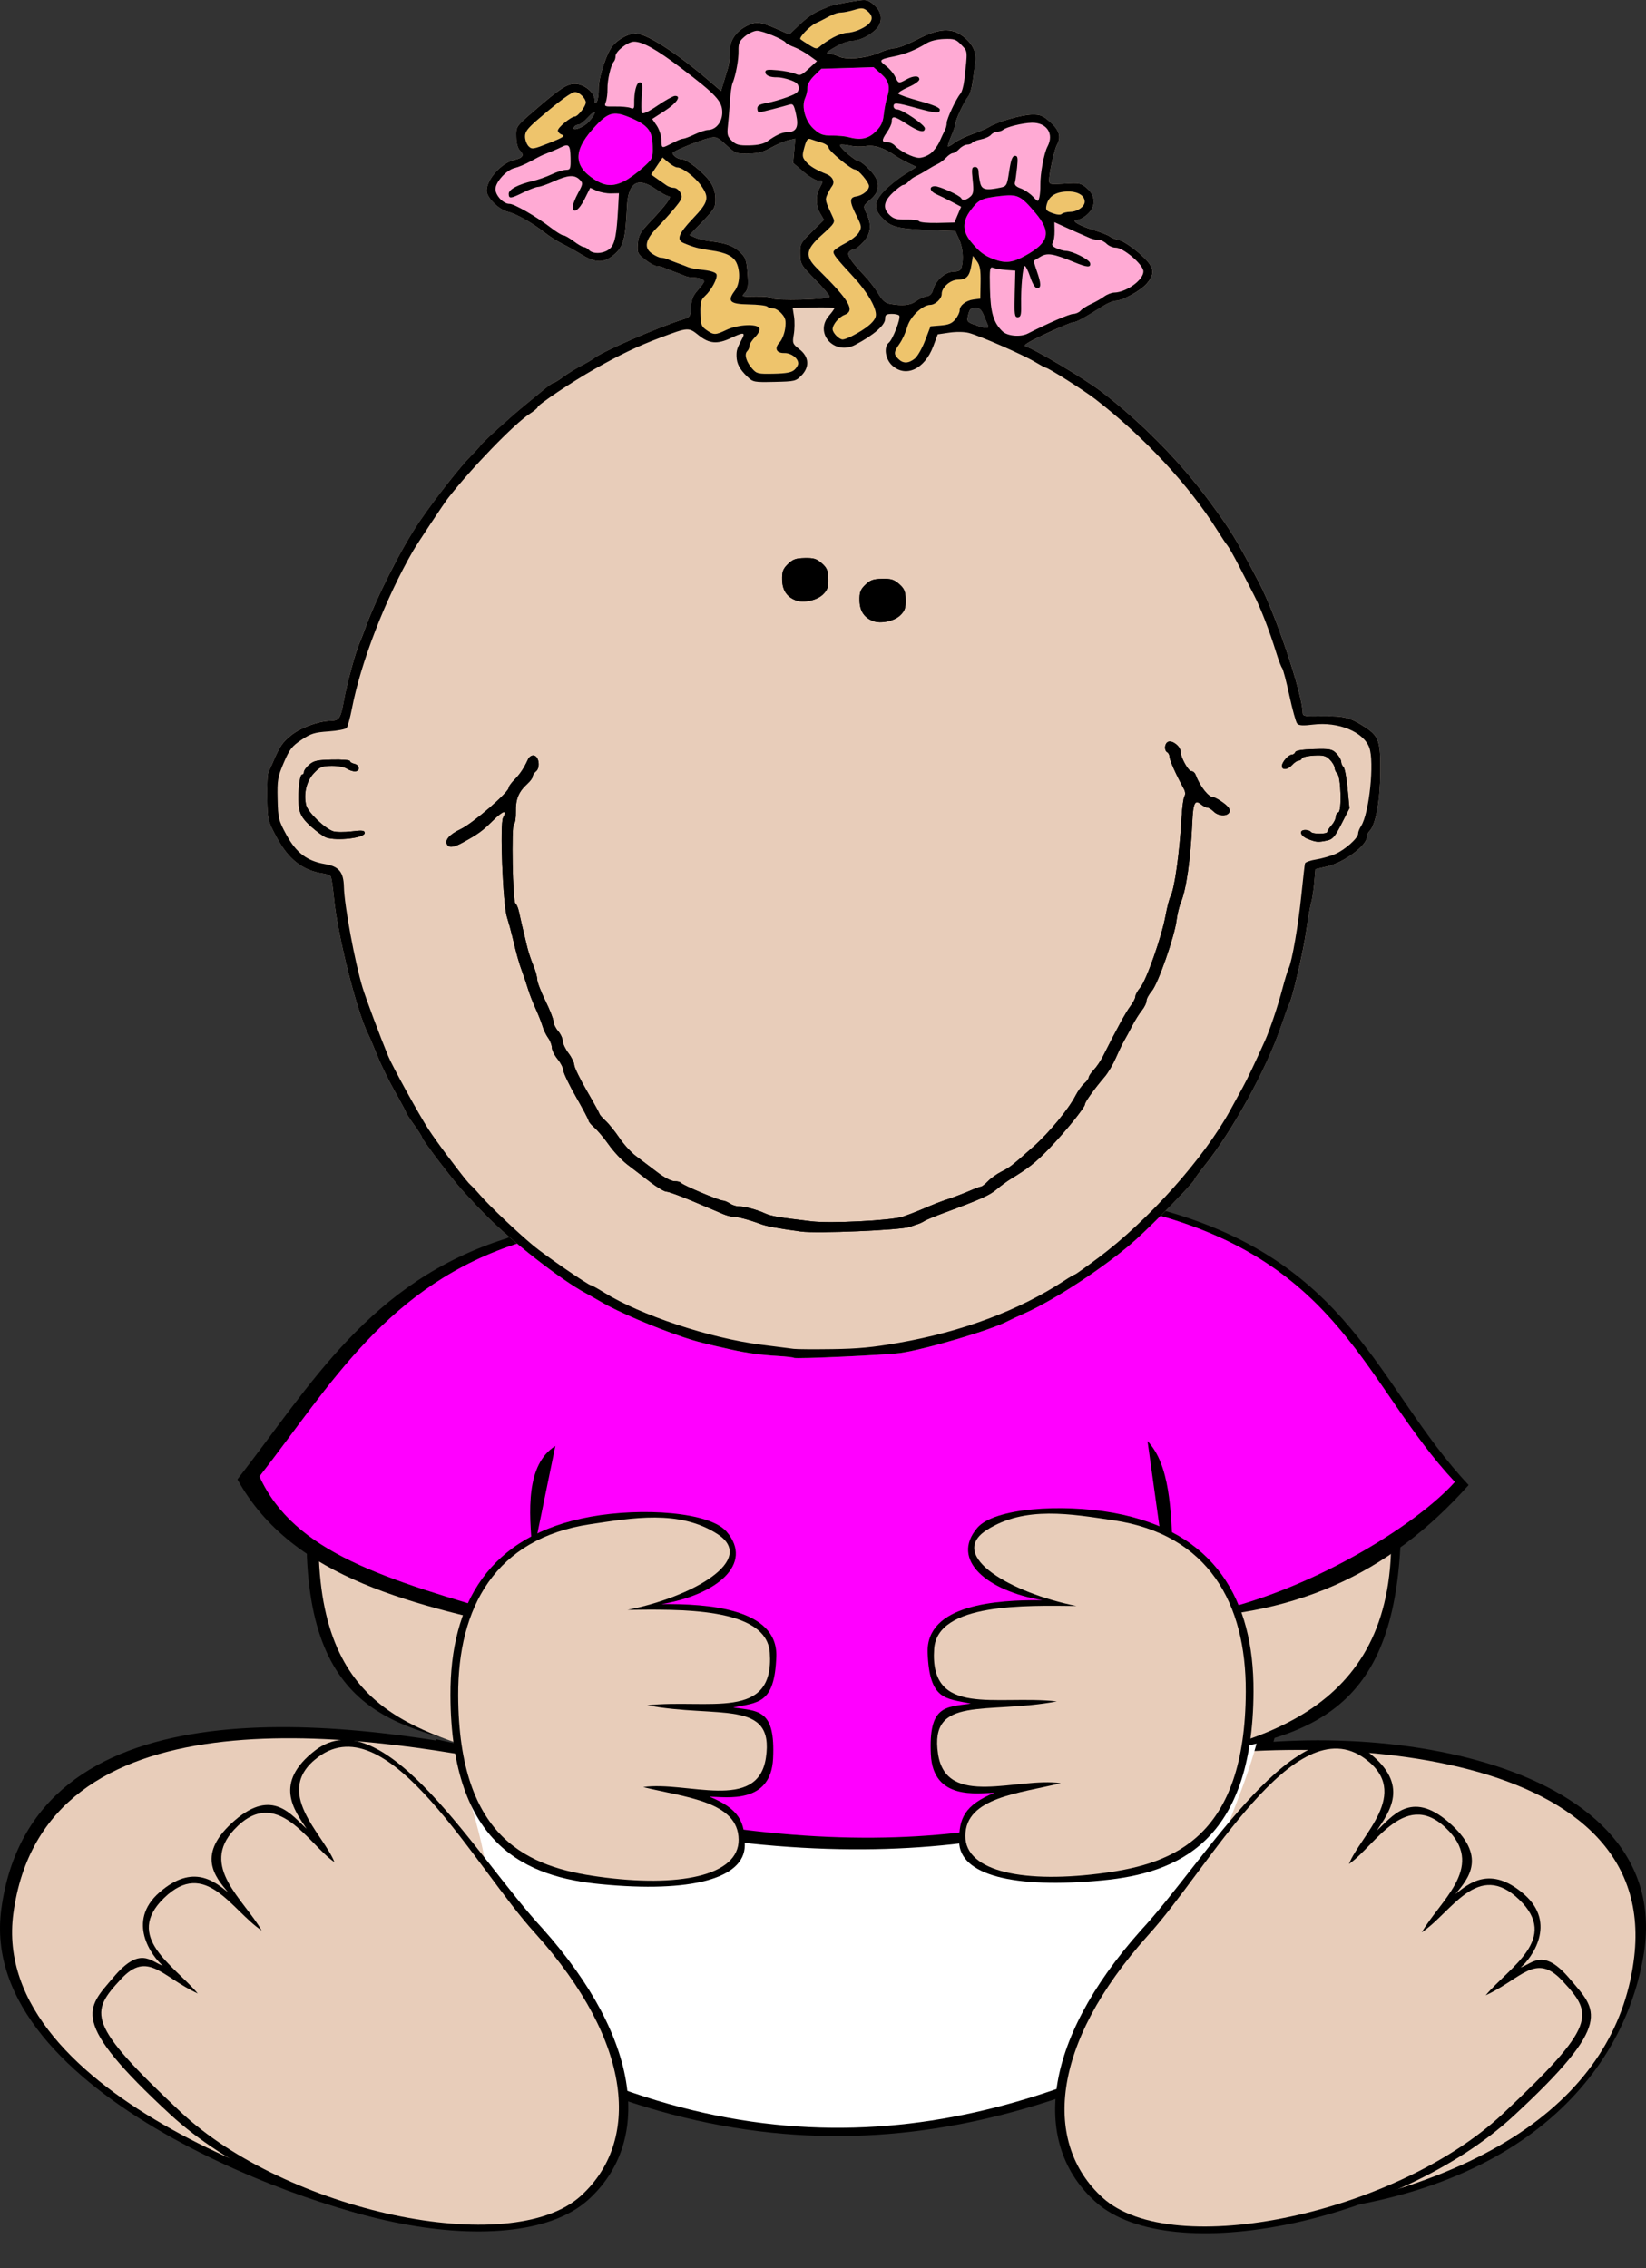 <?xml version="1.0"?><svg width="552.726" height="761.765" xmlns="http://www.w3.org/2000/svg" xmlns:xlink="http://www.w3.org/1999/xlink">
 <rect width="100%" height="100%" fill="#333333" stroke="none"/>
 <defs>
  <linearGradient id="linearGradient7416">
   <stop stop-color="#daab9b" id="stop7418" offset="0"/>
   <stop stop-color="#daab9b" stop-opacity="0" id="stop7420" offset="1"/>
  </linearGradient>
  <radialGradient r="52.143" fy="400.219" fx="119.286" cy="400.219" cx="119.286" gradientUnits="userSpaceOnUse" id="radialGradient3973" xlink:href="#linearGradient7416"/>
  <radialGradient r="52.143" fy="400.219" fx="119.286" cy="400.219" cx="119.286" gradientUnits="userSpaceOnUse" id="radialGradient3975" xlink:href="#linearGradient7416"/>
 </defs>
 <g>
  <title>Layer 1</title>
  <path fill="#000000" fill-rule="evenodd" stroke-width="1.018px" d="m199.339,407.114c-40.111,15.431 -96.12,36.005 -96.281,115.559c2.443,57.507 36.513,58.156 69.425,66.65c-61.642,-12.932 -161.76,-24.091 -172.044,51.819c-8.495,62.7 108.673,102.685 135.669,105.379c49.731,4.964 75.188,-5.615 71.929,-49.603c65.147,25.31 106.531,12.878 149.462,-1.308c1.037,50.962 35.002,49.309 64.738,48.329c81.843,-2.653 121.918,-42.694 129.615,-86.982c11.386,-65.513 -91.243,-82.191 -155.378,-67.635c50.595,-4.821 73.674,-20 74.065,-79.607c0.415,-63.317 -52.481,-100.426 -118.469,-111.859c-63.649,-11.028 -122.058,-2.543 -152.732,9.257z" id="path15659"/>
  <path fill="#000000" fill-rule="evenodd" stroke-width="1px" d="m146.318,584.055c7.12,27.179 18.725,49.231 8.725,95.976c98.196,57.453 178.923,41.147 253.996,0.969c-9.884,-39.092 10.727,-66.748 19.389,-98.884c-105.197,24.361 -197.567,21.466 -282.11,1.939z" id="path19543"/>
  <path fill="#e8cdba" fill-rule="evenodd" stroke-width="1px" id="path12728" d="m198.014,411.797c-39.393,15.155 -90.767,33.544 -90.925,111.675c2.4,56.478 39.493,58.025 70,70c-60.54,-12.701 -162.5,-25.477 -172.6,49.075c-8.343,61.579 106.087,98.279 132.6,100.925c48.841,4.875 73.201,-6.799 70,-50c63.982,24.857 107.837,13.933 150,0c5.247,44.795 22.236,56.399 51.308,53.46c95.389,-9.646 135.224,-45.913 140.367,-89.76c8.408,-71.675 -107.78,-77.087 -171.675,-63.7c47.873,-7.006 92.051,-19.59 90,-80c-2.386,-70.274 -54.267,-100.446 -119.075,-111.675c-62.511,-10.831 -119.875,-1.59 -150,10z"/>
  <path fill="#ffffff" fill-rule="evenodd" stroke-width="1px" id="path18572" d="m152.793,587.398c6.793,25.931 17.866,46.971 8.325,91.57c93.689,54.815 170.71,39.258 242.337,0.925c-9.431,-37.297 10.234,-63.684 18.499,-94.345c-100.368,23.243 -188.499,20.481 -269.161,1.85z"/>
  <path fill="#000000" fill-rule="evenodd" stroke-width="1.03px" d="m170.233,415.842c-46.259,14.473 -65.991,49.578 -90.496,80.97c18.648,33.824 60.062,42.354 100.974,51.44l-21.91,51.44c125.465,37.231 192.184,19.088 247.563,-3.755l-17.147,-52.475c44.624,0.382 77.099,-14.645 103.943,-44.744c-31.067,-33.085 -39.115,-76.241 -106.69,-93.354c-58.245,-27.574 -145.643,-22.13 -216.238,10.478z" id="path16632"/>
  <path fill="#ff00ff" fill-rule="evenodd" stroke-width="1px" id="path16630" d="m174.992,417.207c-44.917,14.053 -64.076,48.139 -87.87,78.621c11.67,25.578 41.946,34.551 85.39,47.062c18.02,5.189 -5.9,-44.693 13.963,-57.287l-22.582,110.119c121.825,36.151 183.016,20.33 236.788,-1.85l-15.341,-109.895c15.124,15.882 1.053,61.607 19.492,57.845c34.461,-7.03 70.688,-29.533 83.72,-44.145c-30.165,-32.125 -37.98,-74.029 -103.595,-90.645c-56.555,-26.774 -141.417,-21.488 -209.964,10.175z"/>
  <g id="g14672">
   <path fill="#000000" fill-rule="evenodd" stroke-width="1.045px" id="path12732" d="m197.382,738.878c21.365,-19.153 18.486,-53.475 -15.235,-91.273c-21.716,-23.34 -53.111,-77.772 -76.396,-59.701c-14.041,10.897 -6.889,20.057 -2.805,26.227c-5.025,-4.503 -11.367,-13.768 -24.011,-2.871c-13.256,11.425 -6.758,18.971 -2.353,24.217c-4.345,-3.423 -11.664,-9.876 -23.055,0.056c-11.239,9.8 -2.445,21.577 1.146,24.596c-4.159,-1.418 -7.6,-6.77 -16.598,3.928c-8.85,10.522 -15.188,14.372 19.055,45.987c38.062,35.141 114.793,51.656 140.252,28.833z"/>
   <path fill="#e8cdba" fill-rule="evenodd" stroke-width="1px" d="m195.096,737.396c19.857,-18.109 17.789,-51.177 -15.375,-88.15c-20.183,-22.067 -49.064,-76.703 -72.775,-59.25c-15.823,11.647 1.62,25.773 5.375,35.375c-8.861,-6.062 -19.337,-26.338 -33.7,-10.925c-11.588,12.435 3.198,23.328 9.25,33.874c-10.07,-6.683 -18.77,-24.5 -32.775,-10.925c-13.552,13.136 3.159,22.428 11.331,32.081c-12.099,-5.579 -16.739,-14.611 -25.781,-4.856c-10.431,11.253 -11.825,14.735 20,44.625c35.375,33.224 110.788,49.729 134.45,28.15z" id="path12730"/>
  </g>
  <g transform="matrix(-1 0 0 1 814.949 1.917)" id="g14676">
   <path fill="#000000" fill-rule="evenodd" stroke-width="1.045px" d="m447.027,737.569c21.365,-19.153 18.486,-53.475 -15.235,-91.273c-21.716,-23.34 -53.111,-77.772 -76.396,-59.701c-14.041,10.897 -6.889,20.057 -2.805,26.227c-5.025,-4.503 -11.367,-13.768 -24.011,-2.871c-13.256,11.425 -6.758,18.971 -2.353,24.217c-4.345,-3.423 -11.664,-9.876 -23.055,0.056c-11.239,9.8 -2.445,21.577 1.146,24.596c-4.159,-1.418 -7.6,-6.77 -16.598,3.928c-8.85,10.522 -15.188,14.372 19.055,45.987c38.062,35.141 114.793,51.656 140.252,28.833z" id="path14678"/>
   <path fill="#e8cdba" fill-rule="evenodd" stroke-width="1px" id="path14680" d="m444.74,736.088c19.857,-18.109 17.789,-51.177 -15.375,-88.15c-20.183,-22.067 -49.064,-76.703 -72.775,-59.25c-15.823,11.647 1.62,25.773 5.375,35.375c-8.861,-6.062 -19.337,-26.338 -33.7,-10.925c-11.588,12.435 3.198,23.328 9.25,33.874c-10.07,-6.683 -18.77,-24.5 -32.775,-10.925c-13.552,13.136 3.159,22.428 11.331,32.081c-12.099,-5.579 -16.739,-14.611 -25.781,-4.856c-10.431,11.253 -11.825,14.735 20,44.625c35.375,33.224 110.788,49.729 134.45,28.15z"/>
  </g>
  <path fill="#000000" fill-rule="evenodd" stroke-width="1.043px" d="m222.167,538.704c15.441,-0.17 39.069,1.472 38.514,17.617c-0.554,16.091 -6.146,15.335 -14.486,17.102c8.652,1.222 14.185,0.649 13.408,17.102c-0.729,15.434 -15.614,12.956 -21.353,12.844c9.993,4.137 11.955,8.535 11.848,16.448c-0.154,11.088 -18.124,15.88 -48.276,12.956c-24.595,-2.385 -50.358,-12.474 -50.565,-63.414c-0.126,-30.808 12.899,-53.807 47.102,-60.005c17.264,-3.128 39.97,-1.62 45.649,5.044c9.216,10.816 -3.357,21.181 -21.841,24.304z" id="path14684"/>
  <path fill="#e8cdba" fill-rule="evenodd" stroke-width="1px" id="path14682" d="m210.753,540.634c16.817,-0.163 46.68,-1.068 47.745,14.389c1.616,23.143 -20.681,15.43 -41.205,17.659c23.882,4.469 42.886,-2.221 39.896,17.659c-2.764,18.379 -26.723,7.655 -41.204,9.811c13.92,3.448 31.948,4.736 32.048,17.659c0.095,12.205 -20.229,16.173 -47.091,12.427c-22.804,-3.18 -46.898,-11.965 -47.091,-60.826c-0.117,-29.551 12.431,-52.823 44.475,-57.556c13.946,-2.06 29.667,-4.968 42.513,3.27c13.669,8.766 -8.609,21.257 -30.086,25.508z"/>
  <path fill="#000000" fill-rule="evenodd" stroke-width="1.043px" id="path15655" d="m350.019,537.396c-15.441,-0.17 -39.069,1.472 -38.514,17.617c0.554,16.091 6.146,15.335 14.486,17.102c-8.652,1.222 -14.185,0.649 -13.408,17.102c0.729,15.434 15.614,12.956 21.353,12.844c-9.993,4.137 -11.955,8.534 -11.848,16.448c0.154,11.088 18.124,15.88 48.276,12.956c24.595,-2.385 50.358,-12.474 50.565,-63.414c0.126,-30.808 -12.899,-53.807 -47.102,-60.005c-17.264,-3.128 -39.97,-1.62 -45.649,5.044c-9.216,10.816 3.357,21.181 21.841,24.304z"/>
  <path fill="#e8cdba" fill-rule="evenodd" stroke-width="1px" d="m361.433,539.326c-16.817,-0.163 -46.68,-1.068 -47.745,14.389c-1.616,23.143 20.681,15.43 41.205,17.659c-23.882,4.469 -42.886,-2.221 -39.896,17.659c2.764,18.379 26.723,7.655 41.205,9.811c-13.92,3.448 -31.948,4.736 -32.048,17.659c-0.095,12.205 20.229,16.173 47.091,12.427c22.804,-3.18 46.898,-11.965 47.091,-60.826c0.117,-29.551 -12.431,-52.823 -44.475,-57.556c-13.946,-2.06 -29.667,-4.968 -42.513,3.27c-13.669,8.766 8.609,21.257 30.086,25.508z" id="path15657"/>
  <path fill="#e8cdba" d="m289.805,0.006c-0.483,0.021 -1.049,0.1 -1.748,0.21c-6.318,1.001 -8.322,1.42 -9.757,2.019c-0.804,0.335 -1.956,0.814 -2.559,1.065c-2.577,1.073 -4.715,2.577 -7.608,5.338l-3.094,2.943l-4.542,-2.023c-5.108,-2.261 -6.707,-2.414 -9.684,-0.9c-3.772,1.919 -5.838,5.043 -5.757,8.686c0.04,1.801 -0.217,4.187 -0.551,5.289c-0.334,1.102 -0.993,3.334 -1.481,4.966l-0.88,2.958l-4.208,-3.596c-10.921,-9.357 -21.001,-15.813 -24.566,-15.734c-2.242,0.05 -5.237,1.596 -7.342,3.788c-2.187,2.276 -5.071,10.898 -4.996,14.932c0.033,1.756 -0.241,3.643 -0.621,4.218c-0.546,0.824 -0.714,0.674 -0.754,-0.713c-0.072,-2.527 -3.651,-5.367 -6.691,-5.299c-2.7,0.06 -5.043,1.633 -14.066,9.45c-5.603,4.854 -5.612,4.868 -5.534,8.338c0.049,2.221 0.509,3.911 1.28,4.669c1.523,1.497 0.946,2.416 -1.915,3.067c-4.364,0.993 -9.378,6.631 -9.293,10.438c0.052,2.327 4.114,6.293 7.167,7.005c2.761,0.644 8.245,3.789 12.474,7.123c1.531,1.207 4.057,2.808 5.615,3.564c1.557,0.757 4.509,2.395 6.562,3.651c4.918,3.008 7.693,2.966 11.228,-0.185c2.909,-2.593 3.56,-5.095 4.056,-15.727c0.391,-8.387 3.583,-10.341 9.785,-5.966c1.811,1.277 3.737,2.316 4.272,2.307c1.261,-0.019 -0.884,2.924 -6.155,8.459c-3.433,3.606 -4.035,4.66 -4.262,7.473c-0.248,3.066 -0.094,3.391 2.472,5.393c1.505,1.174 3.229,2.116 3.829,2.103c0.6,-0.013 1.676,0.251 2.388,0.569c0.712,0.318 2.308,0.92 3.536,1.359c1.227,0.438 2.801,1.063 3.513,1.38c0.712,0.318 1.95,0.557 2.734,0.54c1.913,-0.043 3.773,0.629 3.789,1.353c0.007,0.324 -0.939,1.632 -2.103,2.921c-1.6,1.772 -2.154,3.166 -2.272,5.692c-0.142,3.036 -0.357,3.399 -2.355,4.02c-8.534,2.653 -27.423,10.871 -30.335,13.2c-0.598,0.479 -2.564,1.65 -4.371,2.585c-1.806,0.936 -4.458,2.557 -5.893,3.627c-1.435,1.07 -2.872,1.951 -3.185,1.958c-0.314,0.007 -1.755,1.024 -3.202,2.238c-1.447,1.214 -4.235,3.515 -6.206,5.114c-4.856,3.94 -14.377,12.549 -15.103,13.656c-0.324,0.493 -1.628,1.912 -2.882,3.153c-3.728,3.686 -12.287,14.585 -17.719,22.551c-6.04,8.857 -14.812,26.171 -18.404,36.379c-0.468,1.332 -1.264,3.357 -1.768,4.501c-1.273,2.89 -4.15,13.609 -5.113,18.989c-1.095,6.121 -1.615,6.9 -4.504,6.964c-4.159,0.092 -10.124,2.301 -13.382,4.952c-2.832,2.304 -3.759,3.715 -6.092,9.208c-0.405,0.953 -1.021,2.284 -1.364,2.947c-0.344,0.663 -0.543,4.632 -0.45,8.826c0.165,7.446 0.236,7.753 3.176,13.206c4.016,7.448 8.77,11.135 15.63,12.136c1.115,0.163 2.226,0.617 2.49,0.996c0.264,0.378 0.791,3.822 1.162,7.653c1.171,12.107 7.558,37.498 11.359,45.156c0.556,1.12 1.99,4.486 3.188,7.479c1.197,2.993 3.852,8.402 5.894,12.009c2.042,3.607 3.725,6.761 3.73,6.995c0.005,0.235 1.209,2.09 2.675,4.123c1.466,2.033 2.67,3.909 2.676,4.187c0.018,0.79 10.334,14.356 13.685,17.992c4.193,4.551 5.035,5.427 7.935,8.36c8.595,8.691 25.062,21.543 33.258,25.944c1.184,0.636 3.651,2.032 5.466,3.096c5.587,3.275 17.869,8.517 27.499,11.744c4.313,1.445 6.886,2.125 16.331,4.227c4.907,1.092 9.698,1.735 15.014,2.047c2.929,0.172 5.504,0.463 5.711,0.645c0.504,0.444 31.099,-0.95 35.759,-1.631c8.798,-1.286 30.713,-7.804 36.178,-10.756c0.667,-0.36 3.181,-1.539 5.593,-2.612c10.359,-4.61 27.86,-16.199 37.208,-24.636c6.346,-5.728 19.715,-19.422 19.709,-20.193c-0.002,-0.235 1.548,-2.351 3.425,-4.688c9.427,-11.741 20.854,-32.576 25.624,-46.685c1.219,-3.607 2.492,-7.037 2.806,-7.612c1.13,-2.067 4.774,-17.755 5.767,-24.838c0.558,-3.976 1.273,-8.162 1.615,-9.302c0.342,-1.14 0.813,-4.106 1.029,-6.608l0.383,-4.556l3.924,-0.902c5.741,-1.328 13.463,-7.082 13.409,-9.993c-0.011,-0.585 0.383,-1.468 0.879,-1.95c2.009,-1.95 3.487,-10.068 3.578,-19.598c0.1,-10.453 -0.477,-12.21 -5.043,-15.203c-4.988,-3.269 -7.097,-3.82 -14.151,-3.697c-6.165,0.108 -6.825,-0.016 -6.853,-1.178c-0.154,-6.503 -8.992,-32.873 -14.599,-43.561c-7.832,-14.931 -9.387,-17.467 -16.945,-27.722c-9.688,-13.145 -22.746,-26.372 -36.171,-36.646c-5.47,-4.187 -22.205,-14.156 -25.336,-15.095c-1.02,-0.306 0.779,-1.422 6.847,-4.27c4.52,-2.122 8.7,-3.883 9.3,-3.896c1.003,-0.022 3.259,-1.267 10.071,-5.543c1.403,-0.881 3.216,-1.616 4.023,-1.634c2.353,-0.052 8.379,-3.346 10.436,-5.723c3.123,-3.61 2.54,-5.834 -2.675,-10.343c-2.452,-2.12 -5.401,-4.045 -6.553,-4.273c-1.152,-0.228 -2.591,-0.79 -3.211,-1.258c-0.619,-0.469 -3.124,-1.459 -5.561,-2.193c-4.894,-1.473 -7.789,-3.323 -5.287,-3.379c0.775,-0.017 2.325,-0.882 3.44,-1.921c2.829,-2.636 2.721,-6.161 -0.263,-8.703c-2.03,-1.73 -2.53,-1.832 -7.414,-1.508c-4.83,0.32 -5.232,0.224 -5.259,-1.041c-0.046,-2.188 1.724,-10.302 2.595,-11.898c1.504,-2.753 0.845,-5.006 -2.225,-7.737c-2.52,-2.241 -3.36,-2.606 -6.191,-2.544c-3.419,0.076 -11.548,2.442 -14.254,4.135c-0.859,0.538 -3.412,1.607 -5.666,2.4c-2.255,0.793 -4.962,2.109 -6.024,2.922c-1.062,0.813 -2.056,1.366 -2.21,1.229c-0.154,-0.137 0.362,-1.721 1.144,-3.522c0.782,-1.801 1.418,-3.674 1.406,-4.171c-0.026,-1.165 2.971,-7.584 4.249,-9.082c0.54,-0.633 1.236,-2.894 1.526,-5.032c0.29,-2.138 0.671,-5.065 0.87,-6.497c0.462,-3.322 -0.846,-6.108 -4.09,-8.639c-3.852,-3.005 -8.263,-2.714 -15.453,1.03c-3.03,1.577 -6.396,2.901 -7.477,2.933c-1.081,0.032 -3.325,0.658 -4.974,1.397c-4.404,1.976 -11.149,2.671 -13.807,1.422c-1.175,-0.552 -2.653,-0.992 -3.297,-0.978c-1.504,0.033 -0.587,-0.819 2.96,-2.747c1.516,-0.824 3.55,-1.516 4.532,-1.538c2.443,-0.054 5.496,-1.415 7.879,-3.521c2.815,-2.487 2.659,-6.049 -0.353,-8.615c-1.469,-1.251 -2.186,-1.656 -3.633,-1.592zm-90.242,37.633c0.116,-0.018 0.185,0.022 0.188,0.146c0.011,0.495 -0.931,1.914 -2.098,3.157c-1.892,2.015 -5.913,3.377 -4.807,1.63c0.242,-0.383 0.871,-0.706 1.414,-0.718c0.543,-0.012 1.99,-1.134 3.22,-2.495c0.922,-1.021 1.736,-1.665 2.084,-1.719zm40.065,8.461c1.218,-0.05 2.007,0.565 4.209,2.609c3.057,2.838 3.365,2.95 7.49,2.858c3.322,-0.074 5.074,-0.513 7.613,-1.971c1.809,-1.039 4.356,-2.154 5.688,-2.464l2.433,-0.547l-0.371,4.062l-0.371,4.062l3.526,2.989c1.929,1.644 4.151,2.975 4.955,2.957c1.752,-0.039 1.763,-0.015 0.425,2.5c-1.376,2.587 -1.269,5.983 0.26,8.595l1.223,2.096l-4.041,3.951c-3.856,3.789 -4.036,4.147 -3.961,7.531c0.075,3.383 0.303,3.774 4.987,8.533c2.699,2.742 4.915,5.32 4.925,5.746c0.022,1.002 -18.86,1.505 -19.546,0.52c-0.259,-0.372 -2.664,-0.627 -5.34,-0.568c-4.779,0.106 -4.854,0.094 -3.603,-1.25c1.04,-1.117 1.215,-2.3 0.893,-6.497c-0.349,-4.555 -0.645,-5.374 -2.581,-7.171c-2.287,-2.124 -4.634,-2.99 -9.975,-3.639c-1.763,-0.214 -4.036,-0.753 -5.055,-1.218l-1.864,-0.859l4.397,-4.538c4.055,-4.214 4.368,-4.781 4.303,-7.732c-0.049,-2.187 -0.661,-4.012 -1.928,-5.791c-2.199,-3.09 -7.758,-7.464 -9.437,-7.426c-1.213,0.027 -2.979,-1.189 -2.998,-2.057c-0.013,-0.573 8.87,-4.201 12.319,-5.035c0.565,-0.137 1.019,-0.229 1.424,-0.246zm42.746,2.482c0.627,-0.078 1.964,0.075 3.191,0.358c1.402,0.324 3.745,0.372 5.215,0.12c2.772,-0.475 6.098,0.61 9.804,3.193c1.009,0.703 3.032,1.841 4.508,2.538l2.681,1.27l-4.139,2.644c-2.28,1.448 -5.345,3.926 -6.82,5.514c-3.49,3.756 -3.502,6.124 -0.043,9.481c2.801,2.719 5.35,3.244 18.002,3.675l6.047,0.209l1.213,2.676c1.259,2.756 1.648,6.61 0.923,9.353c-0.317,1.2 -0.957,1.566 -2.778,1.606c-2.764,0.061 -6.015,2.958 -6.83,6.072c-0.363,1.386 -1.055,2.089 -2.279,2.281c-0.971,0.153 -2.574,0.883 -3.539,1.623c-1.757,1.347 -4.412,1.607 -8.56,0.877c-1.657,-0.292 -2.673,-1.152 -4.02,-3.428c-0.991,-1.674 -3.039,-4.361 -4.561,-5.969c-4.707,-4.973 -6.102,-7.086 -5.299,-8.054c0.399,-0.481 1.147,-0.883 1.664,-0.895c0.517,-0.011 1.944,-1.133 3.173,-2.494c2.542,-2.816 2.863,-5.757 1.008,-9.653c-1.13,-2.373 -1.119,-2.426 1.375,-4.556c3.523,-3.009 3.414,-6.177 -0.316,-10.053c-1.487,-1.545 -3.045,-2.807 -3.476,-2.797c-1.269,0.028 -7.308,-5.223 -6.373,-5.542c0.059,-0.02 0.14,-0.037 0.23,-0.048zm45.293,54.826c1.242,-0.028 1.921,0.597 2.708,2.514c0.576,1.403 1.214,2.933 1.413,3.4c0.464,1.088 -0.938,1.023 -4.433,-0.223c-2.453,-0.874 -2.717,-1.205 -2.346,-2.801c0.605,-2.599 0.82,-2.849 2.657,-2.89z" id="path3761"/>
  <path fill="#000000" d="m268.985,413.59c-8.237,-1.132 -11.531,-1.756 -13.865,-2.629c-3.538,-1.322 -7.571,-2.385 -8.932,-2.355c-0.648,0.014 -2.128,-0.373 -3.288,-0.86c-1.16,-0.488 -5.664,-2.395 -10.009,-4.239c-4.345,-1.844 -8.443,-3.34 -9.107,-3.326c-0.664,0.015 -3.154,-1.463 -5.533,-3.284c-2.379,-1.821 -5.806,-4.447 -7.616,-5.837c-1.81,-1.389 -4.582,-4.351 -6.161,-6.581c-1.579,-2.23 -3.751,-4.819 -4.827,-5.753c-1.076,-0.934 -1.969,-1.995 -1.984,-2.358c-0.015,-0.363 -1.922,-3.968 -4.237,-8.012c-2.316,-4.044 -4.226,-8.034 -4.244,-8.867c-0.019,-0.833 -0.887,-2.543 -1.93,-3.799c-1.043,-1.256 -1.912,-3.006 -1.932,-3.89c-0.02,-0.883 -0.584,-2.348 -1.253,-3.255c-0.67,-0.907 -1.51,-2.654 -1.868,-3.881c-0.357,-1.227 -1.416,-3.914 -2.353,-5.969c-0.937,-2.055 -2.066,-4.965 -2.511,-6.465c-0.445,-1.5 -1.322,-4.106 -1.95,-5.791c-1.109,-2.975 -1.936,-5.93 -3.436,-12.278c-0.399,-1.69 -1.166,-4.453 -1.704,-6.14c-1.387,-4.349 -2.442,-31.346 -1.307,-33.425c1.578,-2.889 -0.012,-2.402 -3.525,1.08c-3.424,3.394 -4.807,4.397 -10.013,7.266c-2.898,1.597 -4.458,1.84 -5.177,0.808c-1.061,-1.522 0.595,-3.473 4.537,-5.343c4.025,-1.911 16.108,-12.357 16.074,-13.896c-0.009,-0.384 0.837,-1.564 1.88,-2.622c1.927,-1.956 3.202,-3.858 4.525,-6.752c0.448,-0.981 1.242,-1.533 2.03,-1.412c1.726,0.265 2.234,4.086 0.707,5.319c-0.619,0.5 -1.116,1.28 -1.106,1.734c0.01,0.454 -0.826,1.593 -1.859,2.531c-2.855,2.594 -3.876,5.082 -3.784,9.224c0.046,2.072 -0.244,3.965 -0.645,4.207c-0.916,0.554 -0.424,26.2 0.512,26.71c0.365,0.199 0.876,1.365 1.134,2.589c0.478,2.266 1.492,6.596 2.84,12.126c0.412,1.69 1.318,4.411 2.013,6.047c0.695,1.636 1.281,3.739 1.302,4.672c0.021,0.933 1.255,4.165 2.743,7.181c1.488,3.016 2.72,6.159 2.738,6.985c0.018,0.826 0.715,2.272 1.548,3.213c0.833,0.941 1.53,2.44 1.55,3.331c0.02,0.89 0.891,2.736 1.936,4.102c1.045,1.366 1.915,3.142 1.933,3.947c0.018,0.805 1.932,4.742 4.254,8.75c2.322,4.008 4.225,7.469 4.23,7.691c0.005,0.223 0.942,1.28 2.082,2.35c1.14,1.07 3.233,3.672 4.65,5.783c1.418,2.111 3.884,4.813 5.482,6.005c1.597,1.192 4.767,3.593 7.044,5.335c2.485,1.902 4.857,3.152 5.933,3.128c0.986,-0.022 1.993,0.248 2.238,0.599c0.519,0.744 12.809,5.92 14.067,5.924c0.468,0.002 1.505,0.442 2.305,0.978c0.8,0.536 2.114,0.961 2.921,0.943c1.836,-0.041 6.11,1.096 8.868,2.358c2.029,0.929 4.685,1.382 15.695,2.68c6.302,0.743 26.642,-0.285 30.444,-1.538c1.492,-0.492 4.194,-1.521 6.004,-2.287c5.49,-2.324 6.083,-2.555 9.878,-3.849c2.014,-0.687 5.057,-1.859 6.761,-2.606c1.704,-0.746 3.376,-1.363 3.716,-1.371c0.339,-0.008 1.404,-0.833 2.366,-1.835c0.962,-1.002 2.97,-2.438 4.463,-3.191c2.919,-1.473 3.497,-1.923 10.857,-8.465c5.218,-4.638 11.784,-12.6 14.077,-17.072c0.784,-1.527 2.111,-3.381 2.949,-4.119c0.839,-0.738 1.518,-1.663 1.509,-2.055c-0.009,-0.393 0.749,-1.52 1.684,-2.505c0.935,-0.985 2.326,-3.041 3.091,-4.568c4.531,-9.042 7.708,-14.85 9.192,-16.803c0.929,-1.222 1.679,-2.682 1.667,-3.245c-0.013,-0.562 0.73,-1.912 1.651,-3c2.038,-2.408 7.192,-17.091 8.487,-24.174c0.518,-2.838 1.283,-5.783 1.699,-6.545c1.313,-2.403 3.005,-14.561 3.681,-26.439c0.193,-3.402 0.631,-6.607 0.972,-7.122c0.362,-0.548 0.288,-1.545 -0.179,-2.398c-2.632,-4.814 -4.787,-9.6 -4.811,-10.68c-0.015,-0.687 -0.364,-1.432 -0.775,-1.656c-1.157,-0.631 -0.939,-3.064 0.318,-3.544c1.415,-0.541 4.066,1.529 4.103,3.204c0.045,2.013 2.62,6.704 3.667,6.681c0.526,-0.012 1.153,0.515 1.395,1.17c1.429,3.875 4.371,7.625 5.955,7.589c0.452,-0.01 1.965,0.829 3.362,1.865c1.748,1.296 2.401,2.245 2.092,3.042c-0.614,1.587 -3.659,1.527 -5.32,-0.106c-0.751,-0.738 -1.703,-1.335 -2.115,-1.326c-0.412,0.009 -1.376,-0.487 -2.142,-1.103c-2.092,-1.683 -2.643,-0.495 -2.949,6.364c-0.536,11.998 -2.011,22.323 -3.787,26.51c-0.566,1.334 -1.23,4.075 -1.475,6.091c-0.661,5.425 -6.241,21.348 -8.326,23.758c-0.993,1.148 -1.794,2.639 -1.779,3.314c0.015,0.675 -0.694,2.119 -1.575,3.209c-0.881,1.09 -2.33,3.403 -3.22,5.14c-0.89,1.737 -2.078,3.941 -2.642,4.897c-0.563,0.956 -1.827,3.568 -2.808,5.804c-0.981,2.236 -2.675,5.105 -3.765,6.376c-3.446,4.021 -6.641,8.47 -6.624,9.223c0.024,1.062 -6.793,9.48 -12.211,15.082c-4.385,4.533 -6.86,6.488 -12.666,10.005c-1.294,0.784 -3.464,2.376 -4.822,3.539c-2.323,1.989 -5.5,3.407 -17.829,7.957c-2.818,1.04 -5.616,2.197 -6.216,2.57c-0.601,0.373 -1.422,0.792 -1.824,0.93c-0.403,0.138 -1.886,0.652 -3.296,1.143c-3.137,1.091 -31.181,2.288 -36.498,1.557z" id="path3757"/>
  <path fill="#000000" d="m439.31,281.802c-2.648,-1.002 -3.327,-3.021 -1.034,-3.072c0.787,-0.018 1.644,0.272 1.903,0.644c0.571,0.819 5.553,0.803 5.535,-0.018c-0.007,-0.32 0.635,-1.308 1.427,-2.196c0.792,-0.888 1.428,-2.159 1.413,-2.825c-0.015,-0.665 0.385,-1.348 0.889,-1.518c1.181,-0.397 0.84,-11.962 -0.385,-13.051c-0.464,-0.413 -0.856,-1.259 -0.869,-1.881c-0.014,-0.621 -0.734,-1.856 -1.6,-2.744c-1.316,-1.348 -2.199,-1.583 -5.36,-1.421c-2.082,0.106 -3.898,0.533 -4.036,0.948c-0.138,0.415 -0.648,0.763 -1.133,0.774c-0.485,0.011 -1.436,0.65 -2.114,1.42c-1.447,1.644 -3.45,1.89 -3.483,0.428c-0.029,-1.289 2.171,-3.831 3.338,-3.857c0.485,-0.011 1.005,-0.392 1.157,-0.848c0.183,-0.548 2.295,-0.885 6.247,-0.997c5.41,-0.153 6.119,-0.017 7.548,1.446c0.868,0.888 1.589,2.123 1.603,2.744c0.014,0.621 0.369,1.436 0.789,1.809c0.42,0.374 1.04,3.643 1.376,7.266l0.613,6.587l-2.643,5.181c-2.241,4.392 -2.982,5.252 -4.872,5.647c-3.011,0.63 -3.511,0.593 -6.309,-0.467z" id="path3755"/>
  <path fill="#000000" d="m109.526,281.255c-0.848,-0.298 -3.096,-1.924 -4.996,-3.613c-2.552,-2.27 -3.604,-3.805 -4.029,-5.883c-0.69,-3.37 -0.039,-11.604 0.919,-11.625c0.373,-0.008 0.67,-0.423 0.659,-0.92c-0.011,-0.498 0.797,-1.597 1.796,-2.442c1.541,-1.304 2.711,-1.557 7.712,-1.668c3.243,-0.072 5.902,0.142 5.909,0.475c0.007,0.333 0.681,0.753 1.497,0.932c1.849,0.406 2.012,2.502 0.198,2.542c-0.734,0.016 -1.989,-0.409 -2.789,-0.946c-0.808,-0.542 -3.07,-0.949 -5.091,-0.916c-3.222,0.052 -3.898,0.336 -5.93,2.494c-2.467,2.619 -3.487,6.886 -2.568,10.742c0.551,2.311 6.268,7.821 9.072,8.742c0.962,0.316 3.73,0.338 6.151,0.048c3.64,-0.436 4.406,-0.347 4.425,0.51c0.037,1.679 -9.349,2.788 -12.936,1.528z" id="path3753"/>
  <path fill="#000000" d="m293.212,208.585c-3.009,-1.14 -4.504,-3.388 -4.581,-6.891c-0.061,-2.738 0.288,-3.695 1.929,-5.29c1.65,-1.604 2.647,-1.962 5.658,-2.029c3.011,-0.067 4.023,0.246 5.742,1.776c1.72,1.53 2.101,2.456 2.163,5.256c0.061,2.745 -0.286,3.75 -1.801,5.223c-2.025,1.969 -6.524,2.935 -9.11,1.955z" id="path3751"/>
  <path fill="#000000" d="m267.226,201.612c-3.009,-1.14 -4.504,-3.388 -4.581,-6.891c-0.061,-2.738 0.288,-3.695 1.929,-5.29c1.65,-1.604 2.647,-1.962 5.658,-2.029c3.011,-0.067 4.023,0.246 5.742,1.776c1.72,1.53 2.101,2.456 2.163,5.256c0.061,2.745 -0.286,3.75 -1.801,5.223c-2.025,1.969 -6.524,2.935 -9.11,1.955z" id="path3749"/>
  <path fill="#eec46c" stroke-width="4.8" stroke-miterlimit="4" d="m266.739,124.227c0.728,-0.641 1.313,-1.633 1.301,-2.206c-0.039,-1.744 -2.4,-3.498 -4.642,-3.448c-2.734,0.061 -3.474,-1.606 -1.6,-3.603c0.796,-0.848 1.633,-2.958 1.86,-4.688c0.34,-2.592 0.131,-3.465 -1.183,-4.95c-0.877,-0.992 -2.169,-1.79 -2.869,-1.775c-0.701,0.016 -1.597,-0.258 -1.99,-0.609c-0.394,-0.35 -3.204,-0.674 -6.245,-0.719c-6.319,-0.094 -7.3,-1.078 -4.609,-4.621c1.623,-2.138 1.909,-6.224 0.639,-9.143c-1.038,-2.386 -3.567,-3.662 -8.675,-4.377c-3.983,-0.557 -5.98,-1.097 -9.223,-2.491c-2.44,-1.049 -1.633,-3.164 3.106,-8.14c5.348,-5.617 5.705,-7.06 2.766,-11.19c-2.001,-2.811 -6.295,-6.079 -7.941,-6.042c-0.548,0.012 -1.884,-0.734 -2.968,-1.657l-1.971,-1.679l-1.923,2.864l-1.923,2.864l2.022,1.43c1.112,0.787 2.548,1.795 3.192,2.241c0.643,0.446 1.758,0.807 2.477,0.803c0.719,-0.004 1.698,0.747 2.175,1.668c0.768,1.483 0.553,2.059 -1.869,5.018c-1.505,1.838 -4.138,4.767 -5.851,6.508c-4.085,4.153 -4.672,6.91 -1.885,8.856c1.126,0.786 2.505,1.418 3.064,1.406c0.559,-0.012 1.6,0.237 2.311,0.555c0.712,0.318 2.299,0.936 3.526,1.374c1.228,0.438 2.748,1.02 3.379,1.293c0.631,0.273 2.906,0.682 5.054,0.908c2.333,0.246 4.081,0.809 4.34,1.398c0.526,1.199 -1.629,5.299 -3.859,7.341c-1.351,1.237 -1.611,2.22 -1.532,5.781c0.085,3.817 0.313,4.442 2.071,5.669c2.441,1.704 2.964,1.696 6.735,-0.1c3.765,-1.793 10.293,-2.118 10.983,-0.546c0.278,0.634 -0.298,1.834 -1.433,2.987c-1.044,1.059 -1.888,2.388 -1.875,2.952c0.013,0.564 -0.344,1.382 -0.791,1.817c-1.044,1.016 -0.284,3.587 1.738,5.872c1.468,1.66 1.999,1.783 7.191,1.668c4.181,-0.093 5.942,-0.421 6.929,-1.29z" id="path3747"/>
  <path fill="#eec46c" d="m307.167,120.45c0.911,-0.718 2.478,-3.456 3.482,-6.083l1.826,-4.777l3.447,-0.285c2.672,-0.221 3.774,-0.69 4.905,-2.089c0.802,-0.992 1.447,-2.332 1.432,-2.977c-0.037,-1.659 2.124,-3.338 4.716,-3.665l2.208,-0.278l0.097,-5.396c0.076,-4.236 -0.189,-5.779 -1.235,-7.179l-1.332,-1.784l-0.493,3.001c-0.638,3.884 -1.607,4.939 -4.595,5.005c-2.549,0.057 -5.44,2.625 -5.392,4.791c0.034,1.533 -2.133,3.612 -3.802,3.649c-2.706,0.06 -6.823,3.992 -7.774,7.424c-0.485,1.752 -1.637,4.27 -2.56,5.595c-1.992,2.861 -2.045,3.56 -0.394,5.183c1.59,1.563 3.366,1.519 5.463,-0.135z" id="path3745"/>
  <path fill="#eec46c" d="m285.991,112.917c5.072,-2.594 7.937,-5.043 8.133,-6.954c0.256,-2.5 -2.881,-7.934 -7.392,-12.805c-6.059,-6.542 -7.091,-7.872 -6.795,-8.759c0.158,-0.472 1.895,-1.678 3.861,-2.679c1.966,-1.001 4.052,-2.652 4.635,-3.668c0.973,-1.695 0.911,-2.144 -0.746,-5.451c-2.466,-4.92 -2.512,-6.276 -0.226,-6.618c2.206,-0.33 4.382,-2.084 4.35,-3.508c-0.028,-1.276 -3.615,-5.541 -4.641,-5.518c-1.266,0.028 -8.886,-6.255 -8.921,-7.356c-0.018,-0.568 -1.119,-1.347 -2.446,-1.732c-1.328,-0.385 -2.952,-0.903 -3.609,-1.153c-0.94,-0.357 -1.383,0.226 -2.078,2.734c-0.798,2.881 -0.745,3.35 0.555,4.881c1.262,1.486 3.218,2.66 6.98,4.187c1.949,0.792 2.77,2.592 1.792,3.929c-0.491,0.672 -1.24,2.001 -1.663,2.954c-0.773,1.739 -0.711,1.984 1.919,7.603c0.784,1.675 0.547,2.056 -3.631,5.817c-5.636,5.075 -5.908,7.193 -1.481,11.547c10.635,10.461 12.704,13.983 9.034,15.373c-1.933,0.732 -4.06,3.294 -4.026,4.848c0.028,1.241 2.222,3.455 3.398,3.429c0.483,-0.011 1.832,-0.507 2.998,-1.103z" id="path3743"/>
  <path fill="#ffaad4" d="m345.137,112.022c6.937,-3.527 13.974,-6.569 15.252,-6.592c0.863,-0.016 1.977,-0.507 2.476,-1.092c0.499,-0.584 2.094,-1.604 3.546,-2.265c1.452,-0.662 3.418,-1.781 4.371,-2.487c0.952,-0.706 2.466,-1.3 3.363,-1.32c4.12,-0.092 9.882,-4.281 9.819,-7.138c-0.051,-2.289 -6.796,-8.029 -9.368,-7.972c-0.908,0.02 -2.265,-0.567 -3.016,-1.306c-0.751,-0.738 -1.983,-1.329 -2.737,-1.312c-0.754,0.017 -1.953,-0.217 -2.665,-0.52c-2.81,-1.196 -6.378,-2.778 -9.68,-4.294l-2.423,-1.113l0.054,2.955c0.03,1.625 -0.237,3.404 -0.593,3.953c-0.472,0.728 -0.135,1.232 1.244,1.86c1.04,0.474 2.435,0.868 3.099,0.875c2.199,0.025 7.891,2.863 8.17,4.073c0.369,1.602 -0.944,1.527 -5.392,-0.307c-6.987,-2.88 -8.99,-3.2 -11.275,-1.801c-1.118,0.684 -2.115,1.289 -2.216,1.343c-0.101,0.054 0.345,1.605 0.991,3.446c1.487,4.237 1.528,5.742 0.158,5.772c-0.681,0.015 -1.556,-1.371 -2.349,-3.723c-0.695,-2.061 -1.524,-3.741 -1.842,-3.734c-0.664,0.015 -1.352,7.423 -1.231,13.24c0.067,3.196 -0.147,3.95 -1.127,3.972c-1.072,0.024 -1.187,-0.865 -1.012,-7.809l0.197,-7.836l-3.041,-0.221c-1.673,-0.121 -3.627,-0.448 -4.344,-0.725c-1.197,-0.463 -1.289,0.109 -1.135,7.032c0.178,7.989 1.177,11.388 4.208,14.306c1.665,1.604 6.049,1.985 8.499,0.739z" id="path3741"/>
  <path fill="#ff00ff" d="m344.375,85.82c8.001,-4.429 8.779,-7.866 3.258,-14.395c-4.937,-5.838 -5.911,-6.29 -11.984,-5.565c-6.136,0.733 -7.045,1.18 -9.73,4.79c-2.813,3.782 -2.767,7.023 0.15,10.565c2.776,3.372 4.398,4.611 7.618,5.82c3.946,1.482 6.298,1.215 10.689,-1.215z" id="path3733"/>
  <path fill="#ffaad4" d="m204.983,83.322c1.54,-1.624 2.08,-4.433 2.583,-13.442l0.278,-4.982l-2.677,0.059c-1.472,0.033 -3.644,-0.379 -4.825,-0.916l-2.148,-0.975l-1.898,3.81c-1.866,3.747 -3.91,5.08 -3.966,2.586c-0.016,-0.698 0.782,-2.763 1.772,-4.588c1.701,-3.134 1.73,-3.388 0.522,-4.575c-1.719,-1.689 -3.919,-1.531 -8.688,0.624c-2.197,0.993 -4.548,1.817 -5.225,1.832c-0.677,0.015 -2.866,0.836 -4.865,1.824c-4.356,2.154 -4.979,2.22 -5.016,0.533c-0.033,-1.478 3.095,-3.152 8.056,-4.313c1.799,-0.421 4.651,-1.426 6.339,-2.234c1.688,-0.808 3.831,-1.486 4.764,-1.507c1.58,-0.035 1.689,-0.317 1.604,-4.152c-0.094,-4.252 -0.577,-4.767 -3.223,-3.443c-1.139,0.57 -2.713,1.24 -6.022,2.563c-0.604,0.241 -2.496,1.214 -4.205,2.162c-1.709,0.948 -4.081,1.945 -5.271,2.216c-2.785,0.634 -6.558,4.789 -6.505,7.164c0.048,2.145 2.733,4.936 4.706,4.892c1.595,-0.035 9.113,4.301 13.952,8.046c1.814,1.404 3.678,2.544 4.143,2.534c0.465,-0.01 2.016,0.869 3.445,1.955c1.43,1.085 2.974,1.978 3.432,1.983c0.458,0.005 1.256,0.463 1.774,1.018c1.438,1.541 5.418,1.166 7.163,-0.674z" id="path3731"/>
  <path fill="#ffaad4" d="m321.623,72.084l1.126,-2.651l-3.066,-1.63c-1.687,-0.897 -3.989,-2.029 -5.116,-2.517c-2.372,-1.026 -2.762,-2.698 -0.641,-2.745c1.57,-0.035 8.426,3.085 8.849,4.026c0.4,0.89 1.736,0.653 3.102,-0.549c1.009,-0.889 1.149,-1.905 0.757,-5.508c-0.411,-3.78 -0.306,-4.422 0.727,-4.445c0.779,-0.017 1.22,0.551 1.244,1.602c0.02,0.896 0.265,2.589 0.545,3.763c0.545,2.287 1.894,2.602 6.773,1.582c2.108,-0.441 2.241,-0.689 2.975,-5.557c0.569,-3.778 1.062,-5.102 1.906,-5.121c0.951,-0.021 1.071,0.624 0.728,3.93c-0.225,2.176 -0.554,4.459 -0.729,5.073c-0.215,0.753 0.421,1.384 1.947,1.933c1.246,0.449 3.074,1.67 4.061,2.713c1.772,1.873 1.801,1.878 2.197,0.377c0.221,-0.836 0.38,-2.737 0.352,-4.224c-0.07,-3.766 1.214,-10.693 2.389,-12.898c2.298,-4.31 -0.218,-8.126 -5.286,-8.013c-3.092,0.069 -8.492,1.406 -9.646,2.389c-0.378,0.322 -1.245,0.598 -1.926,0.613c-0.681,0.015 -1.633,0.491 -2.117,1.058c-0.484,0.567 -2.007,1.254 -3.386,1.526c-1.378,0.272 -2.682,0.773 -2.897,1.112c-0.215,0.339 -0.984,0.63 -1.708,0.647c-0.725,0.016 -1.905,0.66 -2.622,1.431c-0.718,0.771 -1.7,1.411 -2.183,1.421c-0.483,0.011 -1.496,0.686 -2.251,1.502c-0.755,0.815 -2.031,1.775 -2.835,2.132c-0.804,0.358 -2.444,1.281 -3.645,2.051c-1.201,0.77 -2.854,1.697 -3.675,2.059c-0.82,0.362 -1.923,1.163 -2.449,1.781c-0.527,0.617 -1.318,1.13 -1.758,1.14c-0.44,0.01 -2.034,1.189 -3.542,2.62c-3.162,3.002 -3.467,5.25 -1.026,7.561c1.311,1.241 2.417,1.535 5.524,1.466c2.137,-0.047 4.097,0.218 4.356,0.59c0.259,0.372 3.024,0.616 6.144,0.543l5.673,-0.133l1.126,-2.651z" id="path3729"/>
  <path fill="#eec46c" d="m359.438,71.138c2.407,-0.053 4.853,-1.79 4.816,-3.42c-0.048,-2.147 -2.399,-3.499 -5.91,-3.397c-3.89,0.113 -6.176,1.595 -6.882,4.464c-0.415,1.685 -0.187,2.008 1.971,2.805c1.504,0.555 2.703,0.651 3.126,0.249c0.378,-0.359 1.673,-0.674 2.878,-0.701z" id="path3727"/>
  <path fill="#ff00ff" d="m209.696,60.811c1.489,-0.748 4.254,-2.762 6.144,-4.474c3.368,-3.052 3.435,-3.197 3.344,-7.261c-0.112,-5.036 -1.516,-6.918 -6.948,-9.309c-5.796,-2.552 -7.701,-2.209 -11.862,2.133c-7.913,8.259 -8.127,13.643 -0.731,18.39c3.577,2.296 6.245,2.434 10.052,0.522z" id="path3725"/>
  <path fill="#ffaad4" d="m312.487,51.551c1.044,-0.8 2.405,-2.606 3.025,-4.014c0.62,-1.408 1.419,-3.103 1.776,-3.766c0.357,-0.663 0.637,-1.767 0.621,-2.453c-0.03,-1.342 3.152,-8.133 4.617,-9.856c0.491,-0.577 1.067,-2.598 1.281,-4.49c1.155,-10.234 1.207,-9.59 -0.949,-11.869c-1.806,-1.909 -2.425,-2.122 -5.827,-2.001c-2.387,0.084 -4.621,0.638 -5.99,1.484c-3.542,2.188 -7.064,3.606 -10.846,4.367c-4.923,0.99 -5.197,1.305 -2.739,3.142c1.186,0.887 2.593,2.535 3.126,3.663c1.1,2.329 1.221,2.36 3.718,0.961c2.393,-1.341 4.397,-1.384 4.426,-0.096c0.013,0.582 -1.577,1.724 -3.645,2.617c-2.018,0.872 -3.563,1.861 -3.434,2.198c0.129,0.337 3.315,1.455 7.08,2.486c4.486,1.228 6.853,2.218 6.867,2.871c0.031,1.375 -1.238,1.29 -7.918,-0.534c-6.765,-1.847 -7.635,-1.907 -7.605,-0.526c0.013,0.566 0.535,1.018 1.161,1.004c1.662,-0.037 9.308,5.152 9.335,6.335c0.038,1.704 -2.072,1.177 -6.255,-1.562c-4.022,-2.634 -4.911,-2.743 -4.863,-0.596c0.014,0.639 -0.751,2.278 -1.701,3.643c-1.8,2.585 -1.712,3.278 0.41,3.231c0.694,-0.015 1.723,0.466 2.286,1.07c1.787,1.915 6.214,4.15 8.214,4.147c1.062,-0.001 2.784,-0.657 3.828,-1.456z" id="path3723"/>
  <path fill="#eec46c" d="m188.8,45.268c-0.795,-0.254 -1.455,-0.898 -1.467,-1.431c-0.022,-1.009 4.415,-4.663 5.697,-4.692c1.031,-0.023 3.716,-3.484 3.687,-4.753c-0.031,-1.381 -2.23,-3.515 -3.591,-3.485c-1.225,0.027 -4.954,2.752 -11.975,8.752c-4.012,3.429 -4.881,4.55 -4.843,6.253c0.025,1.142 0.573,2.593 1.217,3.226c1.1,1.081 1.52,1.013 6.945,-1.129c4.494,-1.774 5.454,-2.382 4.329,-2.741z" id="path3721"/>
  <path style="vector-effect: non-scaling-stroke; " fill="#ffaad4" d="m224.171,48.856c0.697,-0.334 2.003,-0.981 2.9,-1.437c0.898,-0.456 1.985,-0.838 2.415,-0.847c0.431,-0.01 2.144,-0.665 3.806,-1.457c1.663,-0.792 3.686,-1.455 4.497,-1.473c2.692,-0.06 4.829,-2.782 4.756,-6.058c-0.081,-3.647 -2.149,-5.857 -13.688,-14.627c-8.354,-6.35 -13.132,-9.025 -16.002,-8.962c-2.116,0.047 -6.188,3.267 -6.152,4.865c0.014,0.646 -0.243,1.473 -0.573,1.839c-1.015,1.128 -2.201,6.205 -2.135,9.143c0.034,1.535 -0.214,3.513 -0.552,4.394c-0.592,1.545 -0.478,1.6 3.171,1.539c2.082,-0.035 4.371,0.179 5.088,0.475c1.08,0.447 1.298,0.204 1.268,-1.421c-0.071,-3.944 0.752,-7.125 1.85,-7.15c0.9,-0.02 1.015,0.79 0.677,4.749c-0.225,2.625 -0.178,5.103 0.102,5.506c0.323,0.463 2.246,-0.451 5.217,-2.478c2.588,-1.766 5.213,-3.222 5.831,-3.236c2.291,-0.051 0.591,2.42 -3.474,5.048l-4.16,2.69l1.505,2.189c0.828,1.204 1.532,3.346 1.565,4.761c0.065,2.772 0.167,2.867 2.086,1.948z" id="path3719"/>
  <path fill="#ffaad4" d="m257.617,47.491c2.969,-2.118 4.926,-3.027 6.6,-3.064c3.201,-0.071 4.058,-1.694 3.126,-5.924c-0.744,-3.38 -1.009,-3.763 -2.324,-3.358c-2.308,0.711 -9.492,2.559 -10.108,2.6c-0.304,0.02 -0.566,-0.554 -0.582,-1.275c-0.022,-1.01 0.69,-1.44 3.095,-1.867c1.718,-0.305 4.854,-1.196 6.967,-1.98c3.18,-1.18 3.837,-1.711 3.806,-3.082c-0.028,-1.255 -0.689,-1.894 -2.732,-2.635c-1.482,-0.538 -3.457,-0.962 -4.389,-0.941c-2.494,0.055 -4.043,-0.61 -4.068,-1.748c-0.018,-0.821 0.741,-0.933 4.15,-0.614c2.295,0.215 4.96,0.75 5.923,1.188c1.572,0.716 2.031,0.539 4.51,-1.736l2.76,-2.533l-2.666,-1.916c-1.466,-1.054 -3.732,-2.311 -5.034,-2.795c-1.302,-0.483 -2.56,-1.154 -2.794,-1.491c-0.779,-1.117 -7.839,-4.029 -9.67,-3.989c-0.991,0.022 -2.805,0.862 -4.031,1.867c-1.868,1.53 -2.219,2.317 -2.163,4.843c0.066,2.964 -0.91,8.248 -2.028,10.976c-0.312,0.762 -0.702,3.55 -0.867,6.197c-0.165,2.646 -0.47,6.304 -0.677,8.13c-0.323,2.843 -0.131,3.551 1.342,4.946c1.43,1.354 2.427,1.612 5.917,1.535c2.834,-0.063 4.763,-0.496 5.936,-1.333z" id="path3717"/>
  <path fill="#ff00ff" d="m293.995,44.238c1.832,-1.781 2.48,-3.12 2.771,-5.724c0.209,-1.869 0.681,-4.354 1.051,-5.522c1.211,-3.83 0.743,-5.796 -1.946,-8.188l-2.532,-2.252l-8.767,0.275l-8.767,0.275l-2.348,2.281c-1.423,1.383 -2.333,2.971 -2.309,4.032c0.021,0.963 -0.318,2.522 -0.753,3.464c-1.352,2.922 0.028,7.892 2.9,10.447c2.101,1.868 3.055,2.215 6.072,2.206c1.969,-0.006 4.415,0.218 5.436,0.497c4.13,1.131 6.705,0.63 9.193,-1.79z" id="path3715"/>
  <path fill="#eec46c" d="m279.837,12.573c1.516,-0.826 3.561,-1.519 4.544,-1.541c0.983,-0.022 2.707,-0.429 3.832,-0.904c4.675,-1.976 5.749,-4.267 3.026,-6.457c-1.305,-1.049 -1.882,-1.096 -4.337,-0.353c-1.558,0.472 -3.545,0.873 -4.416,0.893c-1.439,0.032 -2.796,0.557 -5.942,2.299c-0.601,0.333 -1.751,0.897 -2.555,1.254c-1.946,0.863 -5.811,4.873 -5.211,5.406c0.261,0.232 1.585,1.103 2.941,1.936c2.387,1.465 2.513,1.473 3.915,0.241c0.796,-0.7 2.688,-1.949 4.204,-2.774z" id="path2824"/>
  <path fill="url(#radialGradient3973)" fill-rule="nonzero" stroke-width="4.8" stroke-linecap="round" stroke-linejoin="round" stroke-miterlimit="4" stroke-dashoffset="0" id="path6529" d="m206.953,262.496a38.464,35.772 0 1 1 -76.929,1.71a38.464,35.772 0 1 1 76.929,-1.71z"/>
  <path fill="url(#radialGradient3975)" fill-rule="nonzero" stroke-width="4.8" stroke-linecap="round" stroke-linejoin="round" stroke-miterlimit="4" stroke-dashoffset="0" id="path7424" d="m433.16,264.822a38.464,35.772 0 1 1 -76.929,1.71a38.464,35.772 0 1 1 76.929,-1.71z"/>
  <path fill="#000000" d="m266.606,456.003c-0.207,-0.182 -2.773,-0.472 -5.702,-0.644c-5.316,-0.312 -10.116,-0.972 -15.023,-2.064c-9.444,-2.102 -12.018,-2.766 -16.33,-4.211c-9.63,-3.226 -21.916,-8.476 -27.503,-11.751c-1.814,-1.064 -4.267,-2.454 -5.451,-3.09c-8.196,-4.401 -24.673,-17.249 -33.268,-25.94c-2.901,-2.933 -3.742,-3.821 -7.935,-8.371c-3.351,-3.636 -13.667,-17.194 -13.684,-17.984c-0.006,-0.279 -1.211,-2.17 -2.677,-4.203c-1.466,-2.033 -2.67,-3.888 -2.675,-4.123c-0.005,-0.235 -1.68,-3.378 -3.723,-6.986c-2.042,-3.607 -4.693,-9.008 -5.89,-12.002c-1.197,-2.993 -2.632,-6.359 -3.188,-7.479c-3.801,-7.657 -10.191,-33.058 -11.362,-45.166c-0.371,-3.831 -0.89,-7.276 -1.153,-7.654c-0.264,-0.378 -1.392,-0.821 -2.506,-0.984c-6.86,-1.001 -11.611,-4.692 -15.628,-12.14c-2.94,-5.453 -3.015,-5.762 -3.18,-13.208c-0.093,-4.193 0.112,-8.167 0.456,-8.83c0.344,-0.663 0.956,-1.985 1.361,-2.938c2.333,-5.493 3.268,-6.905 6.1,-9.209c3.258,-2.651 9.229,-4.859 13.387,-4.952c2.889,-0.064 3.391,-0.842 4.486,-6.963c0.963,-5.38 3.861,-16.1 5.133,-18.989c0.504,-1.144 1.299,-3.169 1.768,-4.501c3.591,-10.208 12.346,-27.54 18.386,-36.396c5.432,-7.965 14,-18.865 17.728,-22.55c1.255,-1.24 2.546,-2.659 2.87,-3.152c0.726,-1.107 10.248,-9.717 15.103,-13.657c1.971,-1.599 4.767,-3.901 6.215,-5.114c1.447,-1.214 2.888,-2.212 3.202,-2.219c0.314,-0.007 1.744,-0.888 3.179,-1.958c1.435,-1.07 4.086,-2.711 5.893,-3.646c1.806,-0.936 3.774,-2.093 4.372,-2.571c2.912,-2.33 21.801,-10.552 30.335,-13.204c1.999,-0.621 2.213,-0.987 2.355,-4.023c0.118,-2.526 0.672,-3.911 2.272,-5.683c1.164,-1.289 2.11,-2.608 2.103,-2.932c-0.016,-0.724 -1.877,-1.381 -3.79,-1.338c-0.784,0.017 -2.008,-0.228 -2.719,-0.546c-0.712,-0.318 -2.299,-0.936 -3.526,-1.374c-1.227,-0.438 -2.814,-1.057 -3.526,-1.374c-0.712,-0.318 -1.785,-0.567 -2.385,-0.553c-0.6,0.013 -2.322,-0.936 -3.827,-2.11c-2.566,-2.002 -2.72,-2.337 -2.472,-5.404c0.228,-2.813 0.821,-3.854 4.254,-7.459c5.27,-5.535 7.412,-8.481 6.151,-8.461c-0.535,0.008 -2.454,-1.03 -4.265,-2.308c-6.201,-4.375 -9.406,-2.424 -9.797,5.963c-0.496,10.631 -1.14,13.132 -4.048,15.725c-3.535,3.151 -6.302,3.198 -11.22,0.191c-2.053,-1.255 -5.007,-2.902 -6.564,-3.659c-1.557,-0.757 -4.084,-2.363 -5.615,-3.57c-4.23,-3.334 -9.723,-6.46 -12.484,-7.104c-3.053,-0.712 -7.118,-4.692 -7.17,-7.019c-0.085,-3.807 4.936,-9.439 9.299,-10.431c2.861,-0.651 3.435,-1.573 1.912,-3.07c-0.771,-0.757 -1.234,-2.439 -1.283,-4.66c-0.077,-3.47 -0.069,-3.482 5.535,-8.336c9.024,-7.817 11.363,-9.389 14.063,-9.449c3.039,-0.068 6.633,2.772 6.706,5.299c0.04,1.387 0.196,1.537 0.743,0.713c0.381,-0.575 0.665,-2.482 0.633,-4.238c-0.075,-4.035 2.802,-12.637 4.988,-14.913c2.105,-2.192 5.103,-3.738 7.345,-3.787c3.566,-0.079 13.648,6.378 24.569,15.734l4.194,3.594l0.887,-2.968c0.488,-1.632 1.161,-3.87 1.495,-4.971c0.334,-1.102 0.575,-3.477 0.535,-5.279c-0.081,-3.643 1.99,-6.764 5.763,-8.683c2.977,-1.514 4.573,-1.367 9.68,0.894l4.548,2.013l3.082,-2.942c2.893,-2.761 5.034,-4.262 7.612,-5.335c0.603,-0.251 1.755,-0.731 2.559,-1.067c1.435,-0.599 3.455,-1.015 9.773,-2.016c2.796,-0.443 3.423,-0.282 5.382,1.387c3.012,2.566 3.151,6.135 0.337,8.622c-2.383,2.106 -5.425,3.467 -7.868,3.521c-0.983,0.022 -3.028,0.714 -4.544,1.538c-3.547,1.928 -4.465,2.78 -2.961,2.747c0.643,-0.014 2.131,0.426 3.306,0.978c2.657,1.249 9.412,0.553 13.816,-1.423c1.648,-0.74 3.882,-1.371 4.963,-1.404c1.081,-0.032 4.444,-1.349 7.474,-2.927c7.19,-3.744 11.596,-4.038 15.448,-1.033c3.244,2.531 4.569,5.319 4.108,8.641c-0.199,1.432 -0.599,4.353 -0.889,6.491c-0.29,2.138 -0.968,4.405 -1.508,5.038c-1.278,1.498 -4.291,7.907 -4.265,9.072c0.011,0.497 -0.62,2.378 -1.402,4.178c-0.782,1.801 -1.296,3.387 -1.141,3.524c0.154,0.137 1.149,-0.416 2.211,-1.23c1.062,-0.813 3.775,-2.128 6.029,-2.92c2.255,-0.793 4.802,-1.881 5.661,-2.419c2.705,-1.693 10.829,-4.04 14.247,-4.116c2.832,-0.063 3.687,0.285 6.208,2.527c3.07,2.731 3.714,4.984 2.21,7.738c-0.872,1.595 -2.645,9.725 -2.599,11.913c0.027,1.265 0.437,1.345 5.267,1.025c4.884,-0.324 5.385,-0.222 7.416,1.508c2.983,2.542 3.089,6.084 0.26,8.719c-1.115,1.039 -2.662,1.904 -3.437,1.921c-2.501,0.056 0.388,1.902 5.282,3.375c2.437,0.733 4.938,1.717 5.557,2.186c0.619,0.469 2.069,1.039 3.221,1.268c1.152,0.228 4.101,2.15 6.553,4.27c5.215,4.51 5.784,6.719 2.661,10.329c-2.057,2.377 -8.068,5.689 -10.421,5.742c-0.807,0.018 -2.615,0.753 -4.018,1.634c-6.812,4.276 -9.076,5.521 -10.079,5.543c-0.6,0.013 -4.789,1.76 -9.309,3.882c-6.069,2.849 -7.857,3.966 -6.836,4.272c3.131,0.939 19.855,10.903 25.325,15.09c13.425,10.274 26.493,23.516 36.181,36.661c7.558,10.255 9.106,12.787 16.937,27.718c5.606,10.688 14.445,37.065 14.599,43.568c0.027,1.162 0.688,1.274 6.853,1.167c7.054,-0.123 9.162,0.427 14.15,3.696c4.566,2.992 5.15,4.75 5.05,15.204c-0.091,9.53 -1.577,17.655 -3.586,19.605c-0.497,0.482 -0.894,1.355 -0.883,1.94c0.055,2.911 -7.666,8.669 -13.407,9.997l-3.909,0.905l-0.394,4.548c-0.216,2.502 -0.673,5.481 -1.015,6.621c-0.342,1.14 -1.078,5.326 -1.636,9.302c-0.994,7.083 -4.634,22.767 -5.763,24.834c-0.314,0.575 -1.569,3.997 -2.789,7.604c-4.77,14.109 -16.214,34.948 -25.641,46.689c-1.876,2.337 -3.41,4.441 -3.408,4.676c0.006,0.771 -13.366,14.477 -19.712,20.206c-9.347,8.437 -26.862,20.033 -37.221,24.644c-2.412,1.073 -4.93,2.246 -5.597,2.607c-5.465,2.952 -27.376,9.462 -36.174,10.748c-4.66,0.681 -35.254,2.087 -35.758,1.643zm35.19,-5.052c21.366,-3.748 40.389,-10.889 55.603,-20.87c1.72,-1.129 3.303,-2.056 3.516,-2.061c0.213,-0.005 3.696,-2.476 7.739,-5.491c16.971,-12.657 35.616,-33.519 44.55,-49.847c1.31,-2.394 3.18,-5.811 4.155,-7.593c1.536,-2.806 4.035,-8.06 7.47,-15.706c1.625,-3.616 4.289,-11.566 5.794,-17.288c0.799,-3.038 1.754,-6.148 2.122,-6.911c1.121,-2.325 3.242,-14.627 4.278,-24.805c0.539,-5.297 1.077,-9.98 1.195,-10.408c0.119,-0.427 1.814,-1.031 3.767,-1.342c1.954,-0.311 4.867,-1.148 6.475,-1.86c3.295,-1.459 7.63,-5.353 7.598,-6.825c-0.012,-0.534 0.431,-1.666 0.984,-2.514c2.744,-4.208 4.556,-21.639 2.747,-26.428c-1.987,-5.261 -10.405,-8.695 -18.804,-7.669c-3.47,0.424 -4.814,0.339 -5.4,-0.342c-0.429,-0.498 -1.605,-4.737 -2.613,-9.42c-1.008,-4.683 -2.102,-8.828 -2.43,-9.212c-0.329,-0.384 -1.213,-2.692 -1.965,-5.129c-2.26,-7.326 -5.257,-15.08 -7.495,-19.395c-1.162,-2.239 -3.444,-6.667 -5.071,-9.84c-1.627,-3.173 -3.347,-6.223 -3.822,-6.779c-0.475,-0.556 -2.003,-2.838 -3.395,-5.072c-9.438,-15.142 -24.791,-31.651 -41.099,-44.191c-3.81,-2.93 -15.746,-10.485 -16.536,-10.467c-0.194,0.004 -1.87,-0.898 -3.725,-2.006c-4.003,-2.39 -18.362,-8.677 -22.054,-9.656c-1.537,-0.408 -4.21,-0.455 -6.544,-0.116l-3.945,0.573l-1.527,4.071c-2.869,7.646 -9.251,10.584 -13.804,6.357c-2.291,-2.127 -2.862,-6.194 -1.074,-7.639c1.326,-1.071 4.073,-8.226 3.483,-9.072c-0.24,-0.344 -1.413,-0.604 -2.606,-0.578c-1.776,0.039 -2.163,0.336 -2.134,1.635c0.047,2.115 -3.787,5.456 -10.038,8.748c-7.02,3.696 -13.877,-3.929 -8.805,-9.791c0.989,-1.144 1.795,-2.266 1.79,-2.495c-0.005,-0.229 -3.156,-0.346 -7.003,-0.26l-6.994,0.155l0.454,2.907c0.25,1.599 0.212,4.296 -0.083,5.993c-0.51,2.93 -0.412,3.183 1.922,5.005c3.228,2.518 3.471,5.93 0.629,8.815c-1.862,1.889 -2.223,1.974 -9.04,2.126c-6.796,0.151 -7.184,0.079 -9.035,-1.687c-2.629,-2.507 -3.647,-4.41 -3.703,-6.917c-0.045,-2.032 0.152,-2.641 1.97,-6.085c1.04,-1.97 0.234,-1.989 -3.757,-0.088c-4.603,2.192 -7.377,1.973 -10.908,-0.863c-3.431,-2.755 -3.465,-2.753 -12.905,0.784c-7.46,2.795 -13.574,5.721 -22.273,10.661c-7.538,4.28 -18.921,11.917 -18.912,12.688c0.003,0.265 -1.218,1.28 -2.714,2.257c-5.219,3.409 -19.58,18.264 -27.465,28.409c-1.348,1.734 -10.351,15.319 -11.682,17.627c-9.19,15.935 -17.478,37.297 -20.466,52.754c-0.623,3.223 -1.433,6.219 -1.8,6.658c-0.367,0.439 -3.105,0.968 -6.083,1.174c-4.73,0.328 -5.883,0.686 -9.106,2.833c-3.176,2.116 -4.001,3.184 -5.924,7.673c-2.021,4.716 -2.219,5.879 -2.07,12.164c0.155,6.569 0.317,7.229 2.951,12.055c3.302,6.051 6.934,8.803 12.976,9.831c4.673,0.795 6.22,2.667 6.331,7.662c0.138,6.2 3.663,25.24 6.258,33.798c1.081,3.566 5.886,16.414 8.602,23.001c1.433,3.476 10.334,19.662 13.493,24.536c1.282,1.978 4.215,6.083 6.516,9.121c5.713,7.541 6.647,8.705 7.953,9.91c0.622,0.573 1.983,2.036 3.024,3.25c2.921,3.404 12.423,12.418 17.819,16.903c3.928,3.264 18.495,13.283 19.289,13.265c0.264,-0.006 2.216,1.07 4.338,2.391c12.237,7.617 35.511,15.357 52.832,17.57c4.994,0.638 9.913,1.267 10.931,1.397c1.018,0.13 6.842,0.168 12.943,0.084c8.711,-0.12 13.502,-0.576 22.314,-2.122zm-32.812,-37.361c-8.237,-1.132 -11.531,-1.756 -13.865,-2.629c-3.538,-1.322 -7.571,-2.385 -8.932,-2.355c-0.648,0.014 -2.128,-0.373 -3.288,-0.86c-1.16,-0.488 -5.664,-2.395 -10.009,-4.239c-4.345,-1.844 -8.443,-3.34 -9.107,-3.326c-0.664,0.015 -3.154,-1.463 -5.533,-3.284c-2.379,-1.821 -5.806,-4.447 -7.616,-5.837c-1.81,-1.389 -4.582,-4.351 -6.161,-6.581c-1.579,-2.23 -3.751,-4.819 -4.827,-5.753c-1.076,-0.934 -1.969,-1.995 -1.984,-2.358c-0.015,-0.363 -1.922,-3.968 -4.237,-8.012c-2.316,-4.044 -4.226,-8.034 -4.244,-8.867c-0.019,-0.833 -0.887,-2.543 -1.93,-3.799c-1.043,-1.256 -1.912,-3.006 -1.932,-3.89c-0.02,-0.883 -0.584,-2.348 -1.253,-3.255c-0.67,-0.907 -1.51,-2.654 -1.868,-3.881c-0.357,-1.227 -1.416,-3.914 -2.353,-5.969c-0.937,-2.055 -2.066,-4.965 -2.511,-6.465c-0.445,-1.5 -1.322,-4.106 -1.95,-5.791c-1.109,-2.975 -1.936,-5.93 -3.436,-12.278c-0.399,-1.69 -1.166,-4.453 -1.704,-6.14c-1.387,-4.349 -2.442,-31.346 -1.307,-33.425c1.578,-2.889 -0.012,-2.402 -3.525,1.08c-3.424,3.394 -4.807,4.397 -10.013,7.266c-2.898,1.597 -4.458,1.84 -5.177,0.808c-1.061,-1.522 0.595,-3.473 4.537,-5.343c4.025,-1.911 16.108,-12.357 16.074,-13.896c-0.009,-0.384 0.837,-1.564 1.88,-2.622c1.927,-1.956 3.202,-3.858 4.525,-6.752c0.448,-0.981 1.242,-1.533 2.03,-1.412c1.726,0.265 2.234,4.086 0.707,5.319c-0.619,0.5 -1.116,1.28 -1.106,1.734c0.01,0.454 -0.826,1.593 -1.859,2.531c-2.855,2.594 -3.876,5.082 -3.784,9.224c0.046,2.072 -0.244,3.965 -0.645,4.207c-0.916,0.554 -0.424,26.2 0.512,26.71c0.365,0.199 0.876,1.365 1.134,2.589c0.478,2.266 1.492,6.596 2.84,12.126c0.412,1.69 1.318,4.411 2.013,6.047c0.695,1.636 1.281,3.739 1.302,4.672c0.021,0.933 1.255,4.165 2.743,7.181c1.488,3.016 2.72,6.159 2.738,6.985c0.018,0.826 0.715,2.272 1.548,3.213c0.833,0.941 1.53,2.44 1.55,3.331c0.02,0.89 0.891,2.736 1.936,4.102c1.045,1.366 1.915,3.142 1.933,3.947c0.018,0.805 1.932,4.742 4.254,8.75c2.322,4.008 4.225,7.469 4.23,7.691c0.005,0.223 0.942,1.28 2.082,2.35c1.14,1.07 3.233,3.672 4.65,5.783c1.418,2.111 3.884,4.813 5.482,6.005c1.597,1.192 4.767,3.593 7.044,5.335c2.485,1.902 4.857,3.152 5.933,3.128c0.986,-0.022 1.993,0.248 2.238,0.599c0.519,0.744 12.809,5.92 14.067,5.924c0.468,0.002 1.505,0.442 2.305,0.978c0.8,0.536 2.114,0.961 2.921,0.943c1.836,-0.041 6.11,1.096 8.868,2.358c2.029,0.929 4.685,1.382 15.695,2.68c6.302,0.743 26.642,-0.285 30.444,-1.538c1.492,-0.492 4.194,-1.521 6.004,-2.287c5.49,-2.324 6.083,-2.555 9.878,-3.849c2.014,-0.687 5.057,-1.859 6.761,-2.606c1.704,-0.746 3.376,-1.363 3.716,-1.371c0.339,-0.008 1.404,-0.833 2.366,-1.835c0.962,-1.002 2.97,-2.438 4.463,-3.191c2.919,-1.473 3.497,-1.923 10.857,-8.465c5.218,-4.638 11.784,-12.6 14.077,-17.072c0.784,-1.527 2.111,-3.381 2.949,-4.119c0.839,-0.738 1.518,-1.663 1.509,-2.055c-0.009,-0.393 0.749,-1.52 1.684,-2.505c0.935,-0.985 2.326,-3.041 3.091,-4.568c4.531,-9.042 7.708,-14.85 9.192,-16.803c0.929,-1.222 1.679,-2.682 1.667,-3.245c-0.013,-0.562 0.73,-1.912 1.651,-3c2.038,-2.408 7.192,-17.091 8.487,-24.174c0.518,-2.838 1.283,-5.783 1.699,-6.545c1.313,-2.403 3.005,-14.561 3.681,-26.439c0.193,-3.402 0.631,-6.607 0.972,-7.122c0.362,-0.548 0.288,-1.545 -0.179,-2.398c-2.632,-4.814 -4.787,-9.6 -4.811,-10.68c-0.015,-0.687 -0.364,-1.432 -0.775,-1.656c-1.157,-0.631 -0.939,-3.064 0.318,-3.544c1.415,-0.541 4.066,1.529 4.103,3.204c0.045,2.013 2.62,6.704 3.667,6.681c0.526,-0.012 1.153,0.515 1.395,1.17c1.429,3.875 4.371,7.625 5.955,7.589c0.452,-0.01 1.965,0.829 3.362,1.865c1.748,1.296 2.401,2.245 2.092,3.042c-0.614,1.587 -3.659,1.527 -5.32,-0.106c-0.751,-0.738 -1.703,-1.335 -2.115,-1.326c-0.412,0.009 -1.376,-0.487 -2.142,-1.103c-2.092,-1.683 -2.643,-0.495 -2.949,6.364c-0.536,11.998 -2.011,22.323 -3.787,26.51c-0.566,1.334 -1.23,4.075 -1.475,6.091c-0.661,5.425 -6.241,21.348 -8.326,23.758c-0.993,1.148 -1.794,2.639 -1.779,3.314c0.015,0.675 -0.694,2.119 -1.575,3.209c-0.881,1.09 -2.33,3.403 -3.22,5.14c-0.89,1.737 -2.078,3.941 -2.642,4.897c-0.563,0.956 -1.827,3.568 -2.808,5.804c-0.981,2.236 -2.675,5.105 -3.765,6.376c-3.446,4.021 -6.641,8.47 -6.624,9.223c0.024,1.062 -6.793,9.48 -12.211,15.082c-4.385,4.533 -6.86,6.488 -12.666,10.005c-1.294,0.784 -3.464,2.376 -4.822,3.539c-2.323,1.989 -5.5,3.407 -17.829,7.957c-2.818,1.04 -5.616,2.197 -6.216,2.57c-0.601,0.373 -1.422,0.792 -1.824,0.93c-0.403,0.138 -1.886,0.652 -3.296,1.143c-3.137,1.091 -31.181,2.288 -36.498,1.557zm170.325,-131.788c-2.648,-1.002 -3.327,-3.021 -1.034,-3.072c0.787,-0.018 1.644,0.272 1.903,0.644c0.571,0.819 5.553,0.803 5.535,-0.018c-0.007,-0.32 0.635,-1.308 1.427,-2.196c0.792,-0.888 1.428,-2.159 1.413,-2.825c-0.015,-0.665 0.385,-1.348 0.889,-1.518c1.181,-0.397 0.84,-11.962 -0.385,-13.051c-0.464,-0.413 -0.856,-1.259 -0.869,-1.881c-0.014,-0.621 -0.734,-1.856 -1.6,-2.744c-1.316,-1.348 -2.199,-1.583 -5.36,-1.421c-2.082,0.106 -3.898,0.533 -4.036,0.948c-0.138,0.415 -0.648,0.763 -1.133,0.774c-0.485,0.011 -1.436,0.65 -2.114,1.42c-1.447,1.644 -3.45,1.89 -3.483,0.428c-0.029,-1.289 2.171,-3.831 3.338,-3.857c0.485,-0.011 1.005,-0.392 1.157,-0.848c0.183,-0.548 2.295,-0.885 6.247,-0.997c5.41,-0.153 6.119,-0.017 7.548,1.446c0.868,0.888 1.589,2.123 1.603,2.744c0.014,0.621 0.369,1.436 0.789,1.809c0.42,0.374 1.04,3.643 1.376,7.266l0.613,6.587l-2.643,5.181c-2.241,4.392 -2.982,5.252 -4.872,5.647c-3.011,0.63 -3.511,0.593 -6.309,-0.467zm-329.784,-0.547c-0.848,-0.298 -3.096,-1.924 -4.996,-3.613c-2.552,-2.27 -3.604,-3.805 -4.029,-5.883c-0.69,-3.37 -0.039,-11.604 0.919,-11.625c0.373,-0.008 0.67,-0.423 0.659,-0.92c-0.011,-0.498 0.797,-1.597 1.796,-2.442c1.541,-1.304 2.711,-1.557 7.712,-1.668c3.243,-0.072 5.902,0.142 5.909,0.475c0.007,0.333 0.681,0.753 1.497,0.932c1.849,0.406 2.012,2.502 0.198,2.542c-0.734,0.016 -1.989,-0.409 -2.789,-0.946c-0.808,-0.542 -3.07,-0.949 -5.091,-0.916c-3.222,0.052 -3.898,0.336 -5.93,2.494c-2.467,2.619 -3.487,6.886 -2.568,10.742c0.551,2.311 6.268,7.821 9.072,8.742c0.962,0.316 3.73,0.338 6.151,0.048c3.64,-0.436 4.406,-0.347 4.425,0.51c0.037,1.679 -9.349,2.788 -12.936,1.528zm183.686,-72.671c-3.009,-1.14 -4.504,-3.388 -4.581,-6.891c-0.061,-2.738 0.288,-3.695 1.929,-5.29c1.65,-1.604 2.647,-1.962 5.658,-2.029c3.011,-0.067 4.023,0.246 5.742,1.776c1.72,1.53 2.101,2.456 2.163,5.256c0.061,2.745 -0.286,3.75 -1.801,5.223c-2.025,1.969 -6.524,2.935 -9.11,1.955zm-25.986,-6.973c-3.009,-1.14 -4.504,-3.388 -4.581,-6.891c-0.061,-2.738 0.288,-3.695 1.929,-5.29c1.65,-1.604 2.647,-1.962 5.658,-2.029c3.011,-0.067 4.023,0.246 5.742,1.776c1.72,1.53 2.101,2.456 2.163,5.256c0.061,2.745 -0.286,3.75 -1.801,5.223c-2.025,1.969 -6.524,2.935 -9.11,1.955zm-0.486,-77.385c0.728,-0.641 1.313,-1.633 1.301,-2.206c-0.039,-1.744 -2.4,-3.498 -4.642,-3.448c-2.734,0.061 -3.474,-1.606 -1.6,-3.603c0.796,-0.848 1.633,-2.958 1.86,-4.688c0.34,-2.592 0.131,-3.465 -1.183,-4.95c-0.877,-0.992 -2.169,-1.79 -2.869,-1.775c-0.701,0.016 -1.597,-0.258 -1.99,-0.609c-0.394,-0.35 -3.204,-0.674 -6.245,-0.719c-6.319,-0.094 -7.3,-1.078 -4.609,-4.621c1.623,-2.138 1.909,-6.224 0.639,-9.143c-1.038,-2.386 -3.567,-3.662 -8.675,-4.377c-3.983,-0.557 -5.98,-1.097 -9.223,-2.491c-2.44,-1.049 -1.633,-3.164 3.106,-8.14c5.348,-5.617 5.705,-7.06 2.766,-11.19c-2.001,-2.811 -6.295,-6.079 -7.941,-6.042c-0.548,0.012 -1.884,-0.734 -2.968,-1.657l-1.971,-1.679l-1.923,2.864l-1.923,2.864l2.022,1.43c1.112,0.787 2.548,1.795 3.192,2.241c0.643,0.446 1.758,0.807 2.477,0.803c0.719,-0.004 1.698,0.747 2.175,1.668c0.768,1.483 0.553,2.059 -1.869,5.018c-1.505,1.838 -4.138,4.767 -5.851,6.508c-4.085,4.153 -4.672,6.91 -1.885,8.856c1.126,0.786 2.505,1.418 3.064,1.406c0.559,-0.012 1.6,0.237 2.311,0.555c0.712,0.318 2.299,0.936 3.526,1.374c1.228,0.438 2.748,1.02 3.379,1.293c0.631,0.273 2.906,0.682 5.054,0.908c2.333,0.246 4.081,0.809 4.34,1.398c0.526,1.199 -1.629,5.299 -3.859,7.341c-1.351,1.237 -1.611,2.22 -1.532,5.781c0.085,3.817 0.313,4.442 2.071,5.669c2.441,1.704 2.964,1.696 6.735,-0.1c3.765,-1.793 10.293,-2.118 10.983,-0.546c0.278,0.634 -0.298,1.834 -1.433,2.987c-1.044,1.059 -1.888,2.388 -1.875,2.952c0.013,0.564 -0.344,1.382 -0.791,1.817c-1.044,1.016 -0.284,3.587 1.738,5.872c1.468,1.66 1.999,1.783 7.191,1.668c4.181,-0.093 5.942,-0.421 6.929,-1.29zm40.427,-3.777c0.911,-0.718 2.478,-3.456 3.482,-6.083l1.826,-4.777l3.447,-0.285c2.672,-0.221 3.774,-0.69 4.905,-2.089c0.802,-0.992 1.447,-2.332 1.432,-2.977c-0.037,-1.659 2.124,-3.338 4.716,-3.665l2.208,-0.278l0.097,-5.396c0.076,-4.236 -0.189,-5.779 -1.235,-7.179l-1.332,-1.784l-0.493,3.001c-0.638,3.884 -1.607,4.939 -4.595,5.005c-2.549,0.057 -5.44,2.625 -5.392,4.791c0.034,1.533 -2.133,3.612 -3.802,3.649c-2.706,0.06 -6.823,3.992 -7.774,7.424c-0.485,1.752 -1.637,4.27 -2.56,5.595c-1.992,2.861 -2.045,3.56 -0.394,5.183c1.59,1.563 3.366,1.519 5.463,-0.135zm-21.176,-7.533c5.072,-2.594 7.937,-5.043 8.133,-6.954c0.256,-2.5 -2.881,-7.934 -7.392,-12.805c-6.059,-6.542 -7.091,-7.872 -6.795,-8.759c0.158,-0.472 1.895,-1.678 3.861,-2.679c1.966,-1.001 4.052,-2.652 4.635,-3.668c0.973,-1.695 0.911,-2.144 -0.746,-5.451c-2.466,-4.92 -2.512,-6.276 -0.226,-6.618c2.206,-0.33 4.382,-2.084 4.35,-3.508c-0.028,-1.276 -3.615,-5.541 -4.641,-5.518c-1.266,0.028 -8.886,-6.255 -8.921,-7.356c-0.018,-0.568 -1.119,-1.347 -2.446,-1.732c-1.328,-0.385 -2.952,-0.903 -3.609,-1.153c-0.94,-0.357 -1.383,0.226 -2.078,2.734c-0.798,2.881 -0.745,3.35 0.555,4.881c1.262,1.486 3.218,2.66 6.98,4.187c1.949,0.792 2.77,2.592 1.792,3.929c-0.491,0.672 -1.24,2.001 -1.663,2.954c-0.773,1.739 -0.711,1.984 1.919,7.603c0.784,1.675 0.547,2.056 -3.631,5.817c-5.636,5.075 -5.908,7.193 -1.481,11.547c10.635,10.461 12.704,13.983 9.034,15.373c-1.933,0.732 -4.06,3.294 -4.026,4.848c0.028,1.241 2.222,3.455 3.398,3.429c0.483,-0.011 1.832,-0.507 2.998,-1.103zm59.146,-0.894c6.937,-3.527 13.974,-6.569 15.252,-6.592c0.863,-0.016 1.977,-0.507 2.476,-1.092c0.499,-0.584 2.094,-1.604 3.546,-2.265c1.452,-0.662 3.418,-1.781 4.371,-2.487c0.952,-0.706 2.466,-1.3 3.363,-1.32c4.12,-0.092 9.882,-4.281 9.819,-7.138c-0.051,-2.289 -6.796,-8.029 -9.368,-7.972c-0.908,0.02 -2.265,-0.567 -3.016,-1.306c-0.751,-0.738 -1.983,-1.329 -2.737,-1.312c-0.754,0.017 -1.953,-0.217 -2.665,-0.52c-2.81,-1.196 -6.378,-2.778 -9.68,-4.294l-2.423,-1.113l0.054,2.955c0.03,1.625 -0.237,3.404 -0.593,3.953c-0.472,0.728 -0.135,1.232 1.244,1.86c1.04,0.474 2.435,0.868 3.099,0.875c2.199,0.025 7.891,2.863 8.17,4.073c0.369,1.602 -0.944,1.527 -5.392,-0.307c-6.987,-2.88 -8.99,-3.2 -11.275,-1.801c-1.118,0.684 -2.115,1.289 -2.216,1.343c-0.101,0.054 0.345,1.605 0.991,3.446c1.487,4.237 1.528,5.742 0.158,5.772c-0.681,0.015 -1.556,-1.371 -2.349,-3.723c-0.695,-2.061 -1.524,-3.741 -1.842,-3.734c-0.664,0.015 -1.352,7.423 -1.231,13.24c0.067,3.196 -0.147,3.95 -1.127,3.972c-1.072,0.024 -1.187,-0.865 -1.012,-7.809l0.197,-7.836l-3.041,-0.221c-1.673,-0.121 -3.627,-0.448 -4.344,-0.725c-1.197,-0.463 -1.289,0.109 -1.135,7.032c0.178,7.989 1.177,11.388 4.208,14.306c1.665,1.604 6.049,1.985 8.499,0.739zm-13.356,-2.691c-0.199,-0.467 -0.834,-1.998 -1.41,-3.401c-0.787,-1.917 -1.458,-2.541 -2.7,-2.514c-1.838,0.041 -2.066,0.288 -2.671,2.887c-0.371,1.595 -0.094,1.924 2.359,2.798c3.495,1.246 4.886,1.318 4.422,0.23zm-24.241,-8.145c0.965,-0.739 2.549,-1.47 3.519,-1.623c1.224,-0.193 1.925,-0.891 2.288,-2.277c0.816,-3.114 4.065,-5.996 6.829,-6.058c1.822,-0.04 2.451,-0.406 2.768,-1.606c0.725,-2.743 0.35,-6.598 -0.909,-9.355l-1.226,-2.683l-6.034,-0.206c-12.652,-0.431 -15.209,-0.952 -18.009,-3.671c-3.459,-3.358 -3.449,-5.736 0.041,-9.493c1.475,-1.587 4.547,-4.071 6.828,-5.519l4.146,-2.633l-2.682,-1.267c-1.475,-0.697 -3.508,-1.843 -4.518,-2.546c-3.706,-2.582 -7.031,-3.664 -9.803,-3.188c-1.47,0.252 -3.82,0.194 -5.222,-0.13c-1.402,-0.324 -2.933,-0.457 -3.403,-0.297c-0.935,0.319 5.092,5.574 6.361,5.546c0.43,-0.01 1.998,1.247 3.485,2.792c3.729,3.875 3.824,7.047 0.302,10.056c-2.494,2.13 -2.505,2.168 -1.375,4.541c1.855,3.896 1.553,6.852 -0.989,9.667c-1.23,1.362 -2.658,2.485 -3.175,2.497c-0.517,0.011 -1.266,0.414 -1.664,0.895c-0.803,0.969 0.583,3.078 5.29,8.051c1.522,1.608 3.578,4.293 4.569,5.967c1.348,2.276 2.36,3.141 4.016,3.433c4.148,0.73 6.812,0.452 8.569,-0.895zm-28.928,-1.573c-0.009,-0.427 -2.226,-3.019 -4.925,-5.762c-4.684,-4.759 -4.912,-5.148 -4.987,-8.531c-0.075,-3.384 0.104,-3.725 3.96,-7.513l4.039,-3.968l-1.221,-2.086c-1.53,-2.613 -1.63,-6.016 -0.255,-8.603c1.338,-2.515 1.336,-2.525 -0.416,-2.486c-0.804,0.018 -3.041,-1.313 -4.971,-2.956l-3.508,-2.989l0.366,-4.072l0.366,-4.072l-2.421,0.564c-1.332,0.31 -3.901,1.414 -5.71,2.453c-2.539,1.458 -4.27,1.91 -7.592,1.984c-4.125,0.092 -4.435,-0.027 -7.492,-2.865c-2.936,-2.726 -3.384,-2.913 -5.646,-2.366c-3.449,0.834 -12.334,4.473 -12.321,5.046c0.019,0.868 1.8,2.083 3.013,2.056c1.679,-0.037 7.235,4.337 9.435,7.427c1.266,1.779 1.866,3.588 1.915,5.775c0.066,2.95 -0.252,3.52 -4.306,7.734l-4.377,4.549l1.853,0.844c1.019,0.464 3.296,1.019 5.059,1.234c5.342,0.649 7.683,1.5 9.97,3.624c1.936,1.797 2.229,2.611 2.578,7.167c0.322,4.197 0.16,5.39 -0.88,6.507c-1.251,1.344 -1.187,1.366 3.592,1.26c2.676,-0.059 5.078,0.196 5.337,0.568c0.686,0.984 19.569,0.478 19.546,-0.524zm65.762,-13.794c8.001,-4.429 8.779,-7.866 3.258,-14.395c-4.937,-5.838 -5.911,-6.29 -11.984,-5.565c-6.136,0.733 -7.045,1.18 -9.73,4.79c-2.813,3.782 -2.767,7.023 0.15,10.565c2.776,3.372 4.398,4.611 7.618,5.82c3.946,1.482 6.298,1.215 10.689,-1.215zm-139.392,-2.497c1.54,-1.624 2.08,-4.433 2.583,-13.442l0.278,-4.982l-2.677,0.059c-1.472,0.033 -3.644,-0.379 -4.825,-0.916l-2.148,-0.975l-1.898,3.81c-1.866,3.747 -3.91,5.08 -3.966,2.586c-0.016,-0.698 0.782,-2.763 1.772,-4.588c1.701,-3.134 1.73,-3.388 0.522,-4.575c-1.719,-1.689 -3.919,-1.531 -8.688,0.624c-2.197,0.993 -4.548,1.817 -5.225,1.832c-0.677,0.015 -2.866,0.836 -4.865,1.824c-4.356,2.154 -4.979,2.22 -5.016,0.533c-0.033,-1.478 3.095,-3.152 8.056,-4.313c1.799,-0.421 4.651,-1.426 6.339,-2.234c1.688,-0.808 3.831,-1.486 4.764,-1.507c1.58,-0.035 1.689,-0.317 1.604,-4.152c-0.094,-4.252 -0.577,-4.767 -3.223,-3.443c-1.139,0.57 -2.713,1.24 -6.022,2.563c-0.604,0.241 -2.496,1.214 -4.205,2.162c-1.709,0.948 -4.081,1.945 -5.271,2.216c-2.785,0.634 -6.558,4.789 -6.505,7.164c0.048,2.145 2.733,4.936 4.706,4.892c1.595,-0.035 9.113,4.301 13.952,8.046c1.814,1.404 3.678,2.544 4.143,2.534c0.465,-0.01 2.016,0.869 3.445,1.955c1.43,1.085 2.974,1.978 3.432,1.983c0.458,0.005 1.256,0.463 1.774,1.018c1.438,1.541 5.418,1.166 7.163,-0.674zm116.64,-11.238l1.126,-2.651l-3.066,-1.63c-1.687,-0.897 -3.989,-2.029 -5.116,-2.517c-2.372,-1.026 -2.762,-2.698 -0.641,-2.745c1.57,-0.035 8.426,3.085 8.849,4.026c0.4,0.89 1.736,0.653 3.102,-0.549c1.009,-0.889 1.149,-1.905 0.757,-5.508c-0.411,-3.78 -0.306,-4.422 0.727,-4.445c0.779,-0.017 1.22,0.551 1.244,1.602c0.02,0.896 0.265,2.589 0.545,3.763c0.545,2.287 1.894,2.602 6.773,1.582c2.108,-0.441 2.241,-0.689 2.975,-5.557c0.569,-3.778 1.062,-5.102 1.906,-5.121c0.951,-0.021 1.071,0.624 0.728,3.93c-0.225,2.176 -0.554,4.459 -0.729,5.073c-0.215,0.753 0.421,1.384 1.947,1.933c1.246,0.449 3.074,1.67 4.061,2.713c1.772,1.873 1.801,1.878 2.197,0.377c0.221,-0.836 0.38,-2.737 0.352,-4.224c-0.07,-3.766 1.214,-10.693 2.389,-12.898c2.298,-4.31 -0.218,-8.126 -5.286,-8.013c-3.092,0.069 -8.492,1.406 -9.646,2.389c-0.378,0.322 -1.245,0.598 -1.926,0.613c-0.681,0.015 -1.633,0.491 -2.117,1.058c-0.484,0.567 -2.007,1.254 -3.386,1.526c-1.378,0.272 -2.682,0.773 -2.897,1.112c-0.215,0.339 -0.984,0.63 -1.708,0.647c-0.725,0.016 -1.905,0.66 -2.622,1.431c-0.718,0.771 -1.7,1.411 -2.183,1.421c-0.483,0.011 -1.496,0.686 -2.251,1.502c-0.755,0.815 -2.031,1.775 -2.835,2.132c-0.804,0.358 -2.444,1.281 -3.645,2.051c-1.201,0.77 -2.854,1.697 -3.675,2.059c-0.82,0.362 -1.923,1.163 -2.449,1.781c-0.527,0.617 -1.318,1.13 -1.758,1.14c-0.44,0.01 -2.034,1.189 -3.542,2.62c-3.162,3.002 -3.467,5.25 -1.026,7.561c1.311,1.241 2.417,1.535 5.524,1.466c2.137,-0.047 4.097,0.218 4.356,0.59c0.259,0.372 3.024,0.616 6.144,0.543l5.673,-0.133l1.126,-2.651zm37.815,-0.946c2.407,-0.053 4.853,-1.79 4.816,-3.42c-0.048,-2.147 -2.399,-3.499 -5.91,-3.397c-3.89,0.113 -6.176,1.595 -6.882,4.464c-0.415,1.685 -0.187,2.008 1.971,2.805c1.504,0.555 2.703,0.651 3.126,0.249c0.378,-0.359 1.673,-0.674 2.878,-0.701zm-149.742,-10.327c1.489,-0.748 4.254,-2.762 6.144,-4.474c3.368,-3.052 3.435,-3.197 3.344,-7.261c-0.112,-5.036 -1.516,-6.918 -6.948,-9.309c-5.796,-2.552 -7.701,-2.209 -11.862,2.133c-7.913,8.259 -8.127,13.643 -0.731,18.39c3.577,2.296 6.245,2.434 10.052,0.522zm102.791,-9.26c1.044,-0.8 2.405,-2.606 3.025,-4.014c0.62,-1.408 1.419,-3.103 1.776,-3.766c0.357,-0.663 0.637,-1.767 0.621,-2.453c-0.03,-1.342 3.152,-8.133 4.617,-9.856c0.491,-0.577 1.067,-2.598 1.281,-4.49c1.155,-10.234 1.207,-9.59 -0.949,-11.869c-1.806,-1.909 -2.425,-2.122 -5.827,-2.001c-2.387,0.084 -4.621,0.638 -5.99,1.484c-3.542,2.188 -7.064,3.606 -10.846,4.367c-4.923,0.99 -5.197,1.305 -2.739,3.142c1.186,0.887 2.593,2.535 3.126,3.663c1.1,2.329 1.221,2.36 3.718,0.961c2.393,-1.341 4.397,-1.384 4.426,-0.096c0.013,0.582 -1.577,1.724 -3.645,2.617c-2.018,0.872 -3.563,1.861 -3.434,2.198c0.129,0.337 3.315,1.455 7.08,2.486c4.486,1.228 6.853,2.218 6.867,2.871c0.031,1.375 -1.238,1.29 -7.918,-0.534c-6.765,-1.847 -7.635,-1.907 -7.605,-0.526c0.013,0.566 0.535,1.018 1.161,1.004c1.662,-0.037 9.308,5.152 9.335,6.335c0.038,1.704 -2.072,1.177 -6.255,-1.562c-4.022,-2.634 -4.911,-2.743 -4.863,-0.596c0.014,0.639 -0.751,2.278 -1.701,3.643c-1.8,2.585 -1.712,3.278 0.41,3.231c0.694,-0.015 1.723,0.466 2.286,1.07c1.787,1.915 6.214,4.15 8.214,4.147c1.062,-0.001 2.784,-0.657 3.828,-1.456zm-123.687,-6.283c-0.795,-0.254 -1.455,-0.898 -1.467,-1.431c-0.022,-1.009 4.415,-4.663 5.697,-4.692c1.031,-0.023 3.716,-3.484 3.687,-4.753c-0.031,-1.381 -2.23,-3.515 -3.591,-3.485c-1.225,0.027 -4.954,2.752 -11.975,8.752c-4.012,3.429 -4.881,4.55 -4.843,6.253c0.025,1.142 0.573,2.593 1.217,3.226c1.1,1.081 1.52,1.013 6.945,-1.129c4.494,-1.774 5.454,-2.382 4.329,-2.741zm35.372,3.588c0.697,-0.334 2.003,-0.981 2.9,-1.437c0.898,-0.456 1.985,-0.838 2.415,-0.847c0.431,-0.01 2.144,-0.665 3.806,-1.457c1.663,-0.792 3.686,-1.455 4.497,-1.473c2.692,-0.06 4.829,-2.782 4.756,-6.058c-0.081,-3.647 -2.149,-5.857 -13.688,-14.627c-8.354,-6.35 -13.132,-9.025 -16.002,-8.962c-2.116,0.047 -6.188,3.267 -6.152,4.865c0.014,0.646 -0.243,1.473 -0.573,1.839c-1.015,1.128 -2.201,6.205 -2.135,9.143c0.034,1.535 -0.214,3.513 -0.552,4.394c-0.592,1.545 -0.478,1.6 3.171,1.539c2.082,-0.035 4.371,0.179 5.088,0.475c1.08,0.447 1.298,0.204 1.268,-1.421c-0.071,-3.944 0.752,-7.125 1.85,-7.15c0.9,-0.02 1.015,0.79 0.677,4.749c-0.225,2.625 -0.178,5.103 0.102,5.506c0.323,0.463 2.246,-0.451 5.217,-2.478c2.588,-1.766 5.213,-3.222 5.831,-3.236c2.291,-0.051 0.591,2.42 -3.474,5.048l-4.16,2.69l1.505,2.189c0.828,1.204 1.532,3.346 1.565,4.761c0.065,2.772 0.167,2.867 2.086,1.948zm33.446,-1.365c2.969,-2.118 4.926,-3.027 6.6,-3.064c3.201,-0.071 4.058,-1.694 3.126,-5.924c-0.744,-3.38 -1.009,-3.763 -2.324,-3.358c-2.308,0.711 -9.492,2.559 -10.108,2.6c-0.304,0.02 -0.566,-0.554 -0.582,-1.275c-0.022,-1.01 0.69,-1.44 3.095,-1.867c1.718,-0.305 4.854,-1.196 6.967,-1.98c3.18,-1.18 3.837,-1.711 3.806,-3.082c-0.028,-1.255 -0.689,-1.894 -2.732,-2.635c-1.482,-0.538 -3.457,-0.962 -4.389,-0.941c-2.494,0.055 -4.043,-0.61 -4.068,-1.748c-0.018,-0.821 0.741,-0.933 4.15,-0.614c2.295,0.215 4.96,0.75 5.923,1.188c1.572,0.716 2.031,0.539 4.51,-1.736l2.76,-2.533l-2.666,-1.916c-1.466,-1.054 -3.732,-2.311 -5.034,-2.795c-1.302,-0.483 -2.56,-1.154 -2.794,-1.491c-0.779,-1.117 -7.839,-4.029 -9.67,-3.989c-0.991,0.022 -2.805,0.862 -4.031,1.867c-1.868,1.53 -2.219,2.317 -2.163,4.843c0.066,2.964 -0.91,8.248 -2.028,10.976c-0.312,0.762 -0.702,3.55 -0.867,6.197c-0.165,2.646 -0.47,6.304 -0.677,8.13c-0.323,2.843 -0.131,3.551 1.342,4.946c1.43,1.354 2.427,1.612 5.917,1.535c2.834,-0.063 4.763,-0.496 5.936,-1.333zm36.378,-3.252c1.832,-1.781 2.48,-3.12 2.771,-5.724c0.209,-1.869 0.681,-4.354 1.051,-5.522c1.211,-3.83 0.743,-5.796 -1.946,-8.188l-2.532,-2.252l-8.767,0.275l-8.767,0.275l-2.348,2.281c-1.423,1.383 -2.333,2.971 -2.309,4.032c0.021,0.963 -0.318,2.522 -0.753,3.464c-1.352,2.922 0.028,7.892 2.9,10.447c2.101,1.868 3.055,2.215 6.072,2.206c1.969,-0.006 4.415,0.218 5.436,0.497c4.13,1.131 6.705,0.63 9.193,-1.79zm-96.353,-3.29c1.167,-1.243 2.113,-2.664 2.102,-3.159c-0.011,-0.495 -1.026,0.214 -2.256,1.576c-1.23,1.362 -2.679,2.486 -3.222,2.498c-0.543,0.012 -1.185,0.335 -1.427,0.718c-1.106,1.747 2.91,0.382 4.803,-1.632zm82.195,-28.375c1.516,-0.826 3.561,-1.519 4.544,-1.541c0.983,-0.022 2.707,-0.429 3.832,-0.904c4.675,-1.976 5.749,-4.267 3.026,-6.457c-1.305,-1.049 -1.882,-1.096 -4.337,-0.353c-1.558,0.472 -3.545,0.873 -4.416,0.893c-1.439,0.032 -2.796,0.557 -5.942,2.299c-0.601,0.333 -1.751,0.897 -2.555,1.254c-1.946,0.863 -5.811,4.873 -5.211,5.406c0.261,0.232 1.585,1.103 2.941,1.936c2.387,1.465 2.513,1.473 3.915,0.241c0.796,-0.7 2.688,-1.949 4.204,-2.774z" id="path1933"/>
 </g>
</svg>